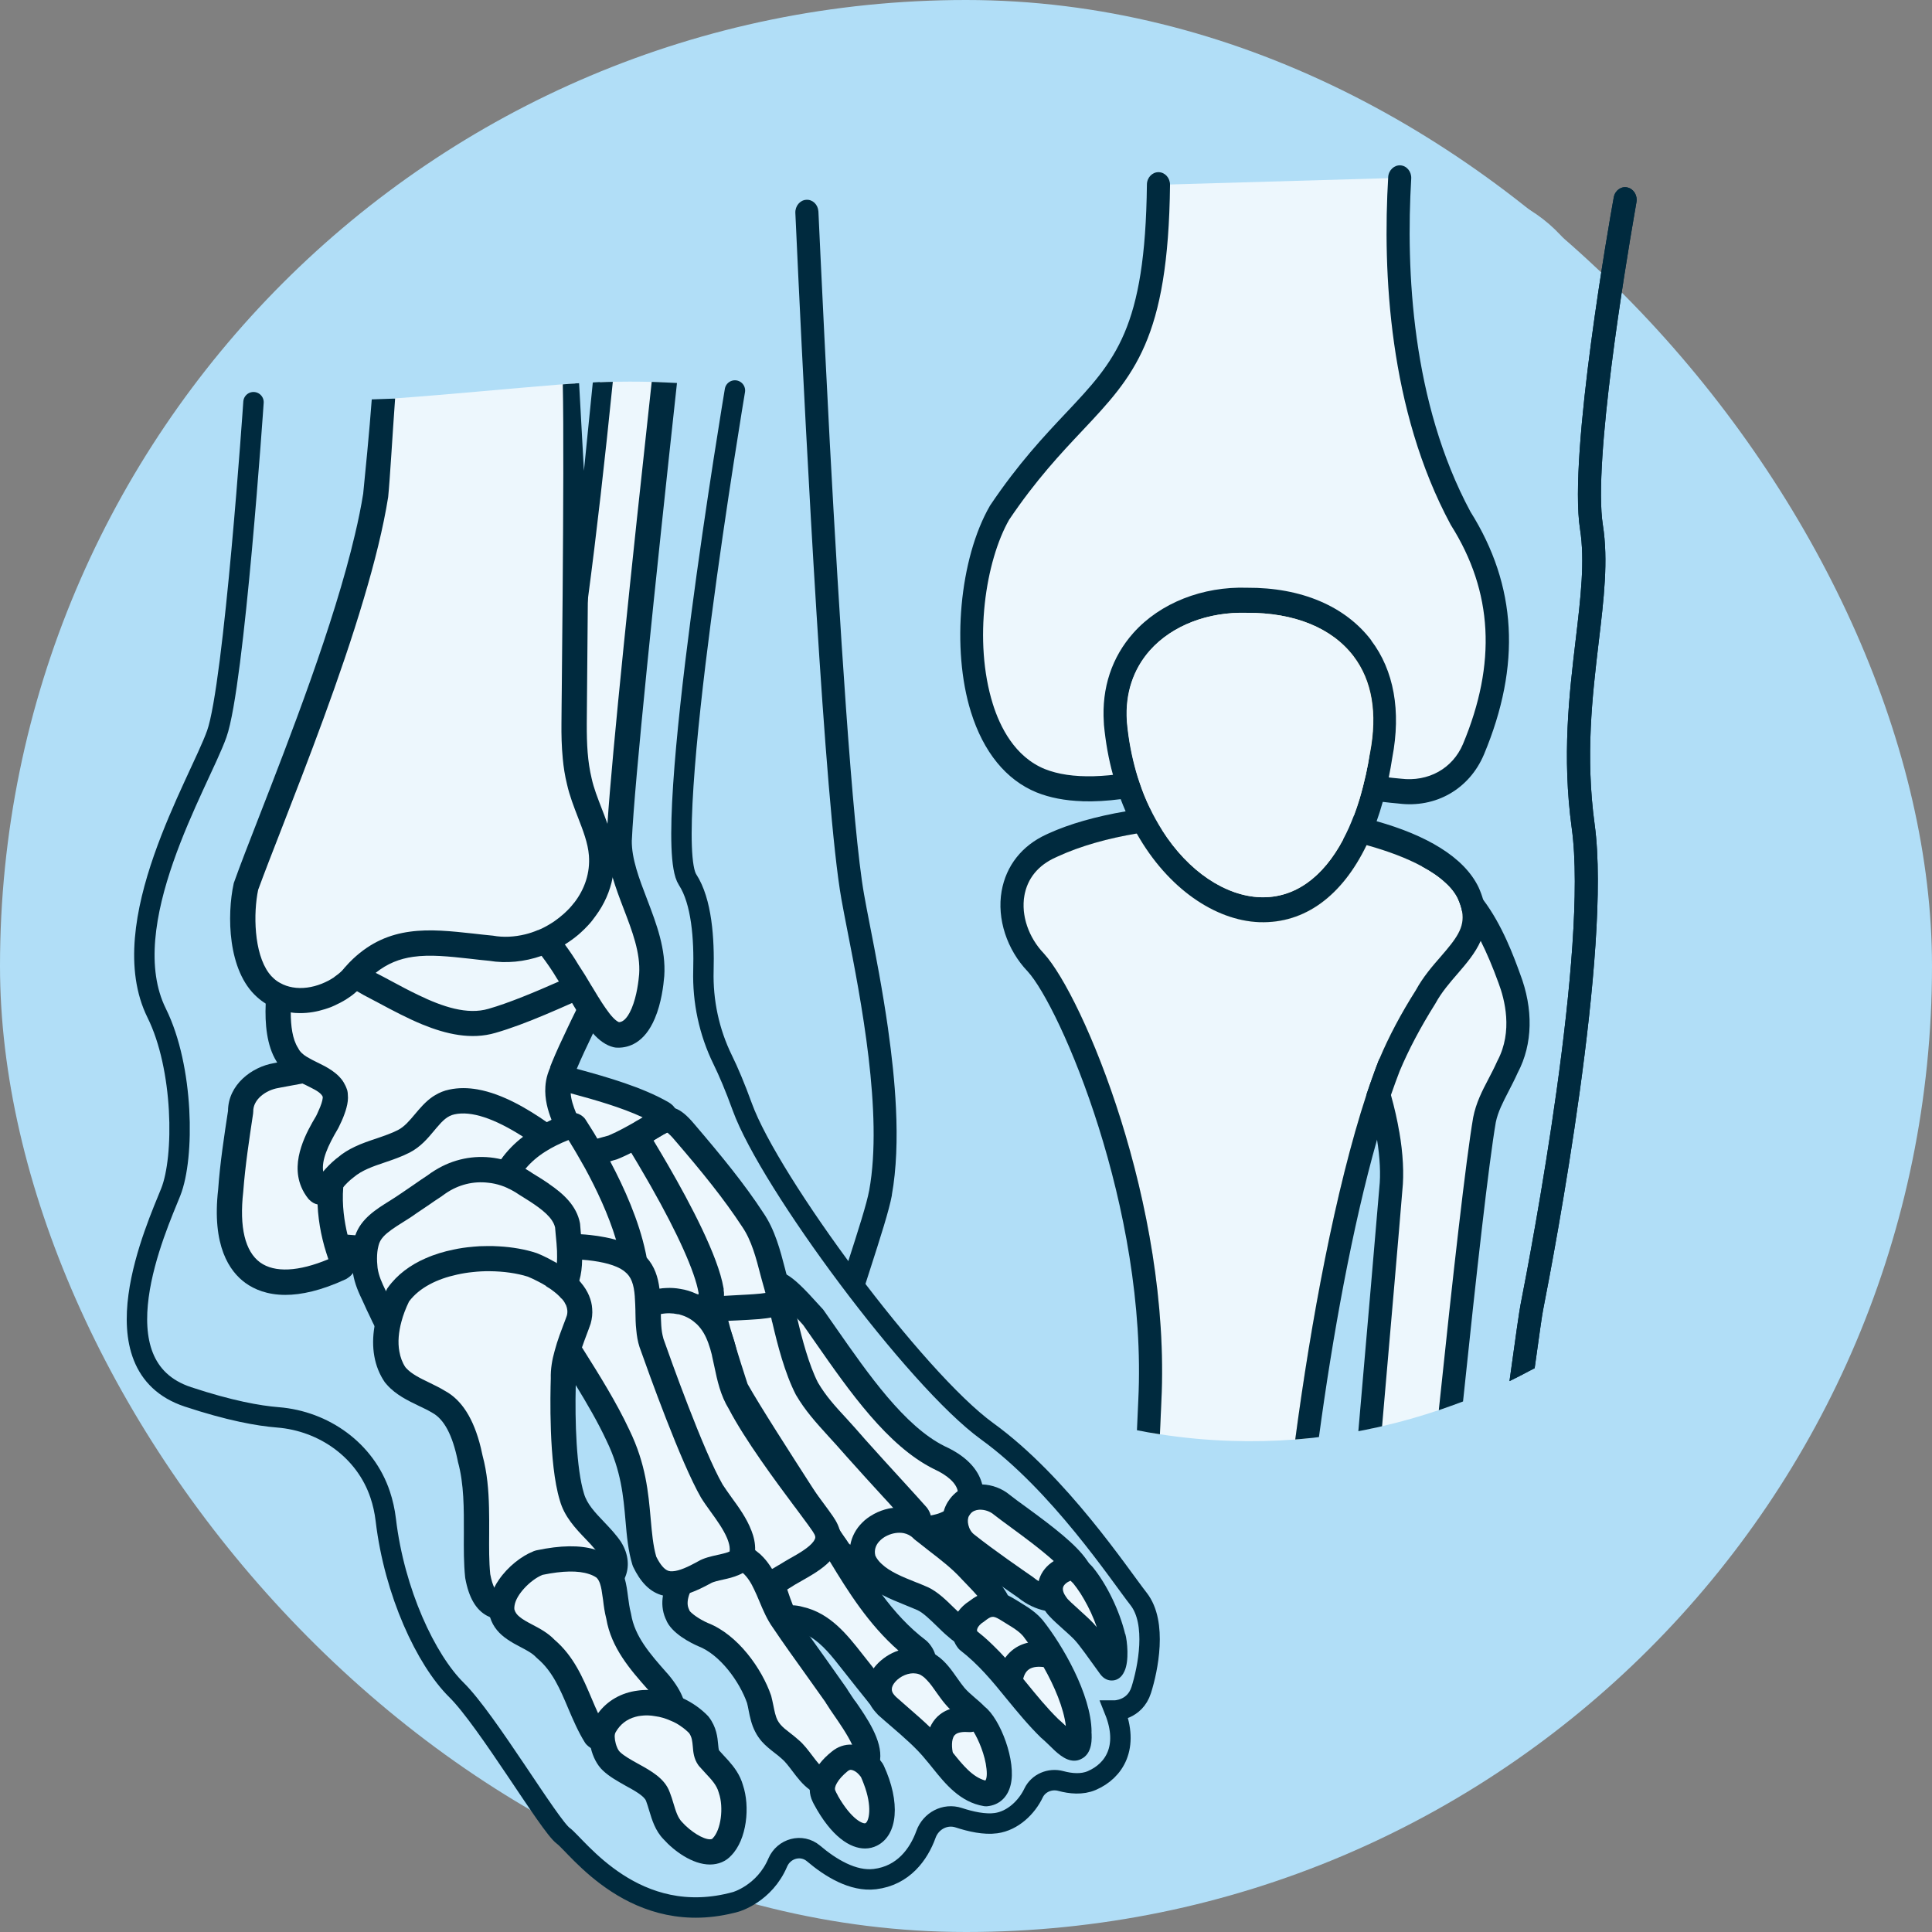 <?xml version="1.0" encoding="UTF-8"?>
<svg xmlns="http://www.w3.org/2000/svg" viewBox="0 0 378.48 378.48">
  <rect x="0" y="0" width="378.48" height="378.48" fill="#808080" stroke="none"/>
  <defs>
    <style>.cls-1{fill:none;stroke:#002a3e;stroke-linecap:round;stroke-miterlimit:10;stroke-width:4px;}.cls-2{fill:#002a3e;}.cls-3{fill:#f8e9c7;}.cls-4{fill:#b1def7;}.cls-5{fill:#edf7fd;}</style>
  </defs>
  <g id="Layer_4">
    <rect class="cls-4" x="0" y="0" width="378.48" height="378.48" rx="189.24" ry="189.24"></rect>
  </g>
  <g id="Layer_1">
    <path class="cls-4" d="M49.66,78.79s-3.77,55.41-7.2,65c-3.42,9.59-20.39,37.28-11.76,54.69,5.29,10.67,5.48,28.22,2.74,35.07-2.74,6.86-15.16,33.97,3.38,40.1,8.13,2.69,13.8,3.71,17.6,4.01,9.09.72,17.18,6.5,20.06,15.15.51,1.53.89,3.18,1.1,4.96,1.68,14.2,7.88,27.41,13.85,33.3,5.98,5.89,18.21,26.6,20.92,28.57,2.71,1.97,14.09,18.41,33.82,12.93,0,0,5.6-1.59,8.19-7.69,1.19-2.79,4.68-3.75,7-1.79,3.35,2.84,7.75,5.54,12.02,5.03,5.59-.67,8.61-4.86,10.02-8.77.95-2.64,3.75-4.13,6.41-3.26,2.35.77,5.07,1.38,7.3,1.07,3.3-.45,6.04-3.12,7.36-5.9.94-1.97,3.22-2.93,5.34-2.36,1.92.52,4.15.74,6.07-.09,4.46-1.92,7.32-6.59,4.47-13.71,0,0,3.94,0,5.22-4.03,1.28-4.04,3.17-13.12-.52-17.83-3.69-4.7-15.54-22.63-29.65-32.84-14.1-10.21-42.62-48.79-47.97-63.51-1-2.76-1.93-5.05-2.77-6.96-3.15-7.11-4.75-14.8-4.82-22.58-.05-5.49-.77-11.4-3.14-15.03-5.4-8.28,9.28-95.82,9.28-95.82"></path>
    <path class="cls-5" d="M151.42,252.13c.53-2.7,6.71,4.71,7.84,5.89,6.93,9.79,15.13,22.77,24.69,27.51,17.18,7.83-5.08,25.24-20.94,3.41-7.91-10.7-12.83-23.19-11.67-36.56l.07-.25Z"></path>
    <path class="cls-2" d="M153.76,258.81s-.02-.07-.02-.1c-.03-.43-.07-.86-.05-1.29-.03.03-.08.05-.13.07-.03.02-.07.02-.1.03-.66.25-1.42.43-2.25.56.02.31.03.63.05.94,0,.02,0,.03.02.05,1.02,4.38,2.44,9.94,4.61,14.16.94,1.6,1.92,2.96,2.96,4.23-3.06-6.18-4.76-12.41-5.09-18.65ZM153.76,258.81s-.02-.07-.02-.1c-.03-.43-.07-.86-.05-1.29-.03.03-.08.05-.13.07-.03.02-.07.02-.1.03-.66.25-1.42.43-2.25.56.02.31.03.63.05.94,0,.02,0,.03.02.05,1.02,4.38,2.44,9.94,4.61,14.16.94,1.6,1.92,2.96,2.96,4.23-3.06-6.18-4.76-12.41-5.09-18.65ZM192.42,290.81c-.55-2.23-2.3-5.2-7.37-7.5-7.85-3.9-14.95-14.11-21.23-23.11-.86-1.24-1.7-2.44-2.53-3.62-.08-.1-.17-.2-.25-.28-.15-.15-.38-.41-.68-.74-2.73-3.04-4.68-5.01-6.31-5.9v-.02c-.97-.53-1.83-.69-2.69-.5-.07,0-.12.02-.18.03-.88.23-1.55.84-1.93,1.67-.1.21-.18.45-.23.68l-.05.18c-.05.15-.07.3-.08.45-.02.18-.03.38-.03.56-.03.23-.05.48-.05.71-.05.59-.07,1.17-.07,1.75-.03.25-.03.5-.03.73,0,.58,0,1.17.03,1.75,0,.25,0,.5.02.76.5,10.79,4.67,21.74,12.26,31.98,2.53,3.47,5.22,6.05,7.91,7.85.74.51,1.49.96,2.23,1.34.59.31,1.19.59,1.78.84.31.13.61.26.93.36.64.25,1.27.45,1.9.61,1.11.3,2.18.46,3.22.55.25.03.5.05.73.05.23.02.46.02.69.02,1.04,0,2.05-.1,2.97-.28.46-.08.91-.18,1.34-.3.2-.07.4-.12.59-.2.35-.1.69-.23,1.01-.36.45-.2.88-.4,1.27-.63.79-.43,1.5-.94,2.11-1.5.97-.88,1.73-1.88,2.23-2.99.36-.78.59-1.6.66-2.46.02-.05.02-.08.02-.13.05-.56.03-1.39-.2-2.35ZM184.9,296.04v.02c-.46.23-.99.45-1.54.59-.33.08-.68.17-1.02.23-.3.05-.59.08-.89.12-.55.05-1.12.07-1.72.02-1.27-.05-2.63-.31-4.03-.83-.53-.18-1.07-.41-1.62-.68-2.99-1.44-6.13-3.98-9.07-8.05-2.44-3.32-4.51-6.66-6.16-10.01-3.06-6.18-4.76-12.41-5.09-18.65,0-.03-.02-.07-.02-.1-.03-.43-.07-.86-.05-1.29-.03-.59-.05-1.19-.03-1.77.3.3.63.63,1.01,1.01.43.46.94,1.01,1.52,1.65.17.17.33.35.5.55.26.3.5.55.66.73.78,1.11,1.59,2.26,2.41,3.45,6.61,9.48,14.11,20.25,23.18,24.75,2.73,1.24,4.43,2.82,4.69,4.36.05.21.07.41.05.63-.08,1.27-1.16,2.48-2.78,3.27ZM153.76,258.81s-.02-.07-.02-.1c-.03-.43-.07-.86-.05-1.29-.03.03-.08.05-.13.07-.03.02-.07.02-.1.03-.66.25-1.42.43-2.25.56.02.31.03.63.05.94,0,.02,0,.03.02.05,1.02,4.38,2.44,9.94,4.61,14.16.94,1.6,1.92,2.96,2.96,4.23-3.06-6.18-4.76-12.41-5.09-18.65ZM153.76,258.81s-.02-.07-.02-.1c-.03-.43-.07-.86-.05-1.29-.03.03-.08.05-.13.07-.03.02-.07.02-.1.03-.66.25-1.42.43-2.25.56.02.31.03.63.05.94,0,.02,0,.03.02.05,1.02,4.38,2.44,9.94,4.61,14.16.94,1.6,1.92,2.96,2.96,4.23-3.06-6.18-4.76-12.41-5.09-18.65Z"></path>
    <path class="cls-5" d="M152.93,255.11c.94,4.17,2.53,11.86,5.09,16.86,2.55,4.33,5.34,6.69,9.6,11.66,4.89,5.48,10.36,11.32,12.01,13.26.25.34.42.67.26,1.05-3.45,2.81-11.38,10.75-15.73,5.88-3.34-5.34-16.52-25.45-20-31.71-1.37-4.27-3.69-11.3-4.56-15.54-.07-1.48,1.39-1.45,2.65-1.51,2.86-.01,6.34.12,9.1.17l1.58-.12Z"></path>
    <path class="cls-2" d="M146.44,271.12l-.38-1.17c-.58-1.8-1.24-3.87-1.88-5.95.23.89.41,1.77.59,2.63.53,2.53,1.04,4.91,2.26,6.87.03.05.07.12.1.17,3.01,5.73,8.97,13.79,12.67,18.77-4.99-7.75-11.07-17.21-13.36-21.31ZM151.22,258.08s-.1.02-.15.03c.07.3.13.59.2.91-.02-.31-.03-.63-.05-.94ZM148.74,257.65c-.03-.58-.03-1.17-.03-1.75-.31.03-.63.07-.96.08-.2.03-.41.05-.61.05-.46.03-.91.07-1.37.08-.61.03-1.22.07-1.82.1-.97.05-1.92.1-2.78.15-.08.02-.15.02-.23.02-.15.03-.3.05-.45.05.08.08.15.15.21.23.59.68,1.09,1.39,1.5,2.13.5.86.89,1.77,1.22,2.68-.28-.94-.55-1.85-.76-2.71-.12-.41-.21-.83-.31-1.21,1.82,0,3.82.03,5.75.08.21,0,.43.02.63.02ZM146.44,271.12l-.38-1.17c-.58-1.8-1.24-3.87-1.88-5.95.23.89.41,1.77.59,2.63.53,2.53,1.04,4.91,2.26,6.87.03.05.07.12.1.17,3.01,5.73,8.97,13.79,12.67,18.77-4.99-7.75-11.07-17.21-13.36-21.31ZM151.22,258.08s-.1.02-.15.03c.07.3.13.59.2.91-.02-.31-.03-.63-.05-.94ZM142.36,257.55c1.82,0,3.82.03,5.75.08.21,0,.43.02.63.02-.03-.58-.03-1.17-.03-1.75-.31.03-.63.07-.96.08-.2.03-.41.05-.61.05-.46.03-.91.07-1.37.08-.61.03-1.22.07-1.82.1-.97.05-1.92.1-2.78.15-.08.02-.15.02-.23.02-.15.03-.3.05-.45.05.08.08.15.15.21.23.59.68,1.09,1.39,1.5,2.13.5.86.89,1.77,1.22,2.68-.28-.94-.55-1.85-.76-2.71-.12-.41-.21-.83-.31-1.21ZM182.34,296.89c-.12-.48-.35-.97-.69-1.45-.03-.05-.08-.1-.12-.15-.88-1.01-2.66-2.96-4.92-5.44-2.16-2.36-4.71-5.15-7.1-7.83-1.32-1.55-2.53-2.86-3.6-4.05-2.4-2.59-4.11-4.48-5.67-7.12-1.78-3.49-3.12-8.57-4.05-12.54-.23-.96-.43-1.83-.59-2.61l-.25-1.14s-.02-.1-.05-.15c-.35-1.26-1.64-2.02-2.91-1.72t-.03.02c-.13.02-.28.07-.4.12-.18-.03-.36-.07-.56-.07h-.08c-.5-.02-1.01-.02-1.54-.03-.3-.02-.61-.02-.93-.02-.2-.02-.41-.02-.63-.02-2.02-.05-4.13-.12-6.1-.1h-.35c-.69.03-1.59.1-2.43.46-.46.18-.91.46-1.29.89-.07.07-.13.15-.18.23-.02.02-.03.02-.03.03-.35.45-.66,1.09-.71,2-.02.15-.02.31-.02.48v.02s0,.03.02.07c0,.08.02.2.03.3.1.51.23,1.04.36,1.62.03.17.08.33.13.51.3,1.21.66,2.53,1.07,3.88.02.02.02.05.02.07.21.76.45,1.52.69,2.3.64,2.1,1.32,4.2,1.9,6.01l.45,1.4c.05.15.12.3.2.45,2.3,4.15,8.67,14.07,13.83,22.05.15.25.31.5.46.74.26.41.53.83.79,1.22.3.46.59.92.86,1.37.63.94,1.21,1.83,1.73,2.66v.02c.51.81.99,1.55,1.39,2.2.03.03.07.08.08.12v.02s.03.02.03.03c.35.55.64,1.01.89,1.4.07.12.15.23.25.33.02.02.05.05.07.07.07.08.15.17.25.25,1.24,1.27,2.63,1.88,4.08,2.03.23.02.48.03.73.03h.12c.64-.02,1.29-.1,1.93-.26.26-.05.51-.13.78-.23h.02c.83-.25,1.64-.59,2.43-1.01,2.36-1.22,4.56-2.96,6.28-4.41.12-.08.23-.16.33-.26.28-.23.56-.46.81-.68.41-.36.79-.68,1.12-.94.08-.07.15-.13.21-.18.15-.13.28-.28.41-.43.12-.16.21-.33.3-.53.15-.35.25-.71.26-1.09.02-.31,0-.63-.1-.94ZM166.58,302.6c-.1-.05-.2-.1-.28-.18-.07-.03-.12-.08-.17-.13-.25-.4-.55-.88-.89-1.4-.02-.03-.03-.05-.05-.08-.21-.35-.45-.71-.69-1.09-.93-1.42-2.03-3.16-3.25-5.06-.46-.73-.94-1.47-1.44-2.23-4.99-7.75-11.07-17.21-13.36-21.31l-.38-1.17c-.58-1.8-1.24-3.87-1.88-5.95,0-.03,0-.07-.02-.1-.26-.83-.5-1.64-.73-2.43-.28-.94-.55-1.85-.76-2.71-.12-.41-.21-.83-.31-1.21,1.82,0,3.82.03,5.75.08.21,0,.43.02.63.02.78.02,1.54.03,2.23.05.03.13.07.26.1.41.07.3.13.59.2.91,0,.02,0,.03.02.05,1.02,4.38,2.44,9.94,4.61,14.16.94,1.6,1.92,2.96,2.96,4.23,1.04,1.29,2.15,2.49,3.39,3.87,1.06,1.16,2.21,2.41,3.55,3.96,2.43,2.73,4.99,5.53,7.17,7.91.71.76,1.39,1.5,1.98,2.18.28.28.53.55.76.81.4.43.74.83,1.06,1.17-.15.13-.31.26-.48.41-.33.28-.68.58-1.06.88h-.03c-.71.61-1.45,1.21-2.25,1.77-1.29.94-2.64,1.77-3.83,2.16-.97.33-1.85.38-2.53.02ZM148.74,257.65c-.03-.58-.03-1.17-.03-1.75-.31.03-.63.07-.96.08-.2.03-.41.05-.61.05-.46.03-.91.07-1.37.08-.61.03-1.22.07-1.82.1-.97.05-1.92.1-2.78.15-.08.02-.15.02-.23.02-.15.03-.3.05-.45.05.08.08.15.15.21.23.59.68,1.09,1.39,1.5,2.13.5.86.89,1.77,1.22,2.68-.28-.94-.55-1.85-.76-2.71-.12-.41-.21-.83-.31-1.21,1.82,0,3.82.03,5.75.08.21,0,.43.02.63.02ZM151.22,258.08s-.1.02-.15.03c.07.3.13.59.2.91-.02-.31-.03-.63-.05-.94ZM146.44,271.12l-.38-1.17c-.58-1.8-1.24-3.87-1.88-5.95.23.89.41,1.77.59,2.63.53,2.53,1.04,4.91,2.26,6.87.03.05.07.12.1.17,3.01,5.73,8.97,13.79,12.67,18.77-4.99-7.75-11.07-17.21-13.36-21.31ZM148.74,257.65c-.03-.58-.03-1.17-.03-1.75-.31.03-.63.07-.96.08-.2.03-.41.05-.61.05-.46.03-.91.07-1.37.08-.61.03-1.22.07-1.82.1-.97.05-1.92.1-2.78.15-.08.02-.15.02-.23.02-.15.03-.3.05-.45.05.08.08.15.15.21.23.59.68,1.09,1.39,1.5,2.13.5.86.89,1.77,1.22,2.68-.28-.94-.55-1.85-.76-2.71-.12-.41-.21-.83-.31-1.21,1.82,0,3.82.03,5.75.08.21,0,.43.02.63.02ZM151.22,258.08s-.1.02-.15.03c.07.3.13.59.2.91-.02-.31-.03-.63-.05-.94ZM146.44,271.12l-.38-1.17c-.58-1.8-1.24-3.87-1.88-5.95.23.89.41,1.77.59,2.63.53,2.53,1.04,4.91,2.26,6.87.03.05.07.12.1.17,3.01,5.73,8.97,13.79,12.67,18.77-4.99-7.75-11.07-17.21-13.36-21.31Z"></path>
    <path class="cls-5" d="M153.68,316.74c.79.41,1.39,0,2.97.45,4.95,1.15,7.96,5.4,10.96,9.18,1.68,2.12,3.47,4.44,4.35,5.46.66.99,1.71,1.06,2.64.3,2.2-1.7,6.5-5.14,6.27-7.11,0-.3-.42-1.24-.95-1.69-6.96-5.2-11.43-12.46-15.89-19.86-1.48-2.3-3.62-4.5-6.49-4.83-2.4-.3-4.83.62-6.88,1.72-2.36,1.27-2.3,1.47-1.18,4.68,1.17,3.16,2.86,9.11,4.1,11.61l.1.1Z"></path>
    <path class="cls-2" d="M159.67,301.38c-.07.18-.17.38-.3.56.64.46,1.21,1.04,1.68,1.64-.4-.64-.88-1.39-1.39-2.2ZM159.67,301.38c-.07.18-.17.38-.3.56.64.46,1.21,1.04,1.68,1.64-.4-.64-.88-1.39-1.39-2.2ZM183.2,324.1c-.15-.51-.41-1.06-.74-1.54-.3-.46-.68-.89-1.06-1.21-3.35-2.53-6.15-5.63-8.61-8.94-1.17-1.57-2.26-3.19-3.3-4.82-.48-.74-.96-1.5-1.4-2.25v-.02c-.53-.84-1.04-1.67-1.54-2.49-.08-.13-.17-.28-.25-.41-.07-.1-.12-.2-.18-.3-.28-.43-.56-.84-.88-1.24-.02-.03-.03-.05-.05-.08-.2-.26-.41-.53-.63-.78-1.42-1.62-3.01-2.76-4.71-3.37h-.02c-.12-.05-.23-.08-.35-.12-.55-.18-1.09-.3-1.65-.36-.48-.07-.97-.08-1.47-.07-.02-.02-.05-.02-.08,0-2.08.05-4.33.73-6.81,2.06-1.04.55-1.77,1.09-2.3,1.65-.74.84-.99,1.72-.91,2.74,0,.13.02.25.05.38.12.86.43,1.82.83,2.94.05.15.12.3.17.46.02.02.02.05.03.08.21.59.43,1.26.68,1.97.17.53.35,1.09.53,1.67.21.66.45,1.34.66,2,.74,2.21,1.47,4.31,2.15,5.67.12.26.28.5.5.68l.1.1c.17.17.36.31.58.43.91.46,1.69.48,2.26.48h.02c.38.02.68.02,1.27.18.93.21,1.78.56,2.58,1.02l.02.02c2.4,1.42,4.3,3.85,6.29,6.39l2.23,2.82c.23.3.46.58.68.86.86,1.07,1.62,2.03,2.11,2.63.13.2.28.38.45.53.63.66,1.42,1.07,2.3,1.21.2.02.4.03.59.03.41,0,.83-.07,1.24-.2.55-.17,1.07-.45,1.54-.83.23-.18.46-.36.68-.55,2.16-1.69,3.72-3.12,4.79-4.39.63-.76,1.09-1.47,1.37-2.13.35-.78.46-1.5.4-2.21-.02-.23-.07-.46-.15-.71ZM173.52,329.83c-.21-.26-.46-.58-.76-.93-.15-.2-.31-.41-.5-.63-.35-.45-.73-.92-1.12-1.44,0-.02-.02-.03-.03-.05l-2.23-2.82c-2.92-3.72-6.24-7.93-11.55-9.15-.84-.25-1.5-.31-2-.33-.35-.86-.73-1.95-1.11-3.09-.26-.79-.55-1.62-.79-2.43-.05-.15-.1-.28-.15-.43-.21-.68-.45-1.35-.64-1.98-.3-.88-.58-1.69-.83-2.35-.17-.48-.35-1.01-.48-1.4.15-.07.3-.17.48-.26,2.18-1.16,3.95-1.62,5.45-1.44.76.08,1.47.41,2.11.84.64.46,1.21,1.04,1.68,1.64.03.03.07.08.08.12v.02s.03.02.03.03c.28.35.53.69.73,1.01.17.26.31.53.48.79.07.1.12.2.18.31,3.58,5.91,7.62,12.37,13.45,17.48.66.59,1.34,1.16,2.05,1.69.08.07.17.13.25.2v.02s-.03.07-.08.12c-.35.59-1.45,1.93-4.71,4.48ZM159.67,301.38c-.07.18-.17.38-.3.56.64.46,1.21,1.04,1.68,1.64-.4-.64-.88-1.39-1.39-2.2ZM159.67,301.38c-.07.18-.17.38-.3.56.64.46,1.21,1.04,1.68,1.64-.4-.64-.88-1.39-1.39-2.2Z"></path>
    <path class="cls-5" d="M131.35,219.44c.64.09,1.94,1.38,2.68,2.29,5.07,5.91,9.65,11.46,13.42,17.23,2.94,4.29,3.66,10.15,5.14,14.53.16.5.42,1.33.1,1.67-3.13,1.16-9.72.88-13.41,1.42-1.99-.05-3.58.87-4.52-.6-1.69-3.95-10.02-23.79-12.78-30.52-.46-1.81,1.57-2.07,3.65-3.55,2.24-1.18,3.62-2.56,5.45-2.52l.27.05Z"></path>
    <path class="cls-2" d="M137.8,254.18c-.2.02-.38.05-.56.07-.15.02-.33.05-.5.07-.07-.17-.15-.36-.23-.56-.05-.1-.1-.2-.15-.31-1.8-4.28-5.77-13.69-8.82-21.05-1.16-2.76-2.18-5.24-2.91-7.02.15-.08.3-.17.45-.23.25-.13.51-.28.81-.46.28-.16.58-.35.89-.56-.3.18-.61.35-.93.53-.73.4-1.45.81-2.18,1.17-.45.23-.88.45-1.29.63-.51.25-1.01.46-1.47.64-.07.03-.13.05-.2.07-.21.07-.43.13-.64.18,2.31,5.63,7.45,17.87,10.44,24.98.4.92.74,1.77,1.06,2.49.08.21.18.43.25.61.28.64.5,1.16.66,1.54.07.12.13.25.2.36.03.05.07.08.1.13.13.02.26.05.4.08h.02c.58-.21,1.22-.41,1.87-.61.21-.07.43-.13.64-.2h.02c.33-.1.66-.21.97-.33.15-.07.3-.13.45-.18.05-.91.36-1.55.71-2,0-.02.02-.02.03-.03h-.08ZM137.8,254.18c-.2.02-.38.05-.56.07-.15.02-.33.05-.5.07-.07-.17-.15-.36-.23-.56-.05-.1-.1-.2-.15-.31-1.8-4.28-5.77-13.69-8.82-21.05-1.16-2.76-2.18-5.24-2.91-7.02.15-.08.3-.17.45-.23.25-.13.51-.28.81-.46.28-.16.58-.35.89-.56-.3.18-.61.35-.93.53-.73.4-1.45.81-2.18,1.17-.45.23-.88.45-1.29.63-.51.25-1.01.46-1.47.64-.07.03-.13.05-.2.07-.21.07-.43.13-.64.18,2.31,5.63,7.45,17.87,10.44,24.98.4.92.74,1.77,1.06,2.49.08.21.18.43.25.61.28.64.5,1.16.66,1.54.07.12.13.25.2.36.03.05.07.08.1.13.13.02.26.05.4.08h.02c.58-.21,1.22-.41,1.87-.61.21-.07.43-.13.64-.2h.02c.33-.1.66-.21.97-.33.15-.07.3-.13.45-.18.05-.91.36-1.55.71-2,0-.02.02-.02.03-.03h-.08ZM155.3,254.42c0-.25-.03-.48-.08-.69v-.02c-.08-.4-.18-.74-.26-1.01-.33-.94-.61-1.97-.89-3.04v-.02c-.1-.36-.18-.73-.28-1.09-.93-3.58-1.98-7.65-4.25-10.95-3.7-5.67-8.13-11.08-13.58-17.46-1.37-1.64-2.61-2.66-3.72-3.02-.15-.05-.3-.08-.45-.12l-.23-.05c-.15-.02-.28-.03-.41-.05-.97,0-1.82.21-2.59.55h-.02c-.86.33-1.64.81-2.4,1.29-.08.05-.17.1-.25.16h-.02s-.12.08-.18.12c-.31.2-.66.4-1.02.59-.12.07-.21.13-.33.2-.05.02-.1.05-.13.08-.5.35-1.01.63-1.5.89-.55.3-1.29.69-1.92,1.27-.74.68-1.35,1.59-1.35,2.84v.07c0,.33.05.69.15,1.09.03.12.07.23.12.35.12.28.25.59.38.94,2.31,5.63,7.45,17.87,10.44,24.98.4.92.74,1.77,1.06,2.49.08.21.18.43.25.61.28.64.5,1.16.66,1.54.07.12.13.25.2.36.03.05.07.08.1.13.03.07.08.13.15.2.84,1.14,1.97,1.52,2.97,1.6.17.02.31.03.46.03h.08c.45,0,.88-.05,1.22-.08.08-.02.17-.02.23-.03.46-.07.89-.15,1.32-.12.07,0,.15,0,.21-.02.07,0,.15,0,.21-.02.17-.02.33-.05.51-.07.61-.07,1.31-.12,2.05-.16.15-.02.3-.02.46-.03.56-.03,1.16-.05,1.77-.08,1.45-.07,2.92-.15,4.31-.26.81-.08,1.59-.18,2.31-.3.05-.02.1-.02.15-.03.83-.13,1.59-.31,2.25-.56.03-.02.07-.02.1-.03.05-.02.1-.03.13-.07.31-.13.59-.33.83-.59.05-.05.1-.12.15-.17.56-.71.68-1.52.63-2.25ZM124.64,225.37c.15-.08.3-.17.45-.23.25-.13.51-.28.81-.46.28-.16.58-.35.89-.56.05-.02.08-.05.12-.07.02-.02.02-.03.03-.03.31-.17.63-.35.93-.51.05-.03.12-.07.17-.1.26-.17.51-.33.76-.48.71-.45,1.24-.78,1.67-.94.1-.05.2-.08.3-.1.31.26.86.79,1.4,1.45,5.37,6.24,9.66,11.53,13.25,17.02,1.8,2.63,2.71,6.1,3.57,9.45.1.35.18.69.28,1.04.18.64.35,1.27.53,1.88.03.18.1.36.15.55-.35.05-.73.1-1.12.15-1.44.15-3.07.21-4.61.3-.81.05-1.59.08-2.33.13-.93.05-1.78.13-2.56.23-.07,0-.13.02-.18.02-.45,0-.86.03-1.24.08h-.08c-.2.02-.38.05-.56.07-.15.02-.33.05-.5.07-.07-.17-.15-.36-.23-.56-.05-.1-.1-.2-.15-.31-1.8-4.28-5.77-13.69-8.82-21.05-1.16-2.76-2.18-5.24-2.91-7.02ZM137.8,254.18c-.2.02-.38.05-.56.07-.15.02-.33.05-.5.07-.07-.17-.15-.36-.23-.56-.05-.1-.1-.2-.15-.31-1.8-4.28-5.77-13.69-8.82-21.05-1.16-2.76-2.18-5.24-2.91-7.02.15-.08.3-.17.45-.23.25-.13.51-.28.81-.46.28-.16.58-.35.89-.56-.3.18-.61.35-.93.53-.73.4-1.45.81-2.18,1.17-.45.23-.88.45-1.29.63-.51.25-1.01.46-1.47.64-.07.03-.13.05-.2.07-.21.07-.43.13-.64.18,2.31,5.63,7.45,17.87,10.44,24.98.4.92.74,1.77,1.06,2.49.08.21.18.43.25.61.28.64.5,1.16.66,1.54.07.12.13.25.2.36.03.05.07.08.1.13.13.02.26.05.4.08h.02c.58-.21,1.22-.41,1.87-.61.21-.07.43-.13.64-.2h.02c.33-.1.66-.21.97-.33.15-.07.3-.13.45-.18.05-.91.36-1.55.71-2,0-.02.02-.02.03-.03h-.08ZM137.8,254.18c-.2.02-.38.05-.56.07-.15.02-.33.05-.5.07-.07-.17-.15-.36-.23-.56-.05-.1-.1-.2-.15-.31-1.8-4.28-5.77-13.69-8.82-21.05-1.16-2.76-2.18-5.24-2.91-7.02.15-.08.3-.17.45-.23.25-.13.51-.28.81-.46.28-.16.58-.35.89-.56-.3.18-.61.35-.93.53-.73.4-1.45.81-2.18,1.17-.45.23-.88.45-1.29.63-.51.25-1.01.46-1.47.64-.07.03-.13.05-.2.07-.21.07-.43.13-.64.18,2.31,5.63,7.45,17.87,10.44,24.98.4.92.74,1.77,1.06,2.49.08.21.18.43.25.61.28.64.5,1.16.66,1.54.07.12.13.25.2.36.03.05.07.08.1.13.13.02.26.05.4.08h.02c.58-.21,1.22-.41,1.87-.61.21-.07.43-.13.64-.2h.02c.33-.1.66-.21.97-.33.15-.07.3-.13.45-.18.05-.91.36-1.55.71-2,0-.02.02-.02.03-.03h-.08Z"></path>
    <path class="cls-5" d="M123.56,222.15c.57.15.92.36,1.23.78.67,1.01,2.09,3.39,3.9,6.5,4,6.92,9.6,17.42,10.6,23.27.83,3.84-4.46,3.86-7.11,5.27-1.72.4-4.76,2.44-5.54,1.11-1.88-3.91-13.12-27.11-15.13-31.59-.12-.94.51-1.1,1.47-1.95,2.57-2.13,7.06-4.06,10.3-3.46l.28.06Z"></path>
    <path class="cls-2" d="M141.78,252.6c0-.1-.03-.21-.05-.31-1.04-6.16-6.49-16.5-10.89-24.1-.74-1.27-1.88-3.22-2.82-4.77-.45-.74-.86-1.39-1.16-1.85-.03-.03-.07-.08-.1-.13-.03-.03-.05-.07-.1-.1,0-.02.02-.02.02-.02h-.02c-.59-.74-1.35-1.22-2.33-1.5-.05-.02-.1-.03-.15-.05-.02,0-.05-.02-.08-.02l-.38-.08c-2.46-.46-5.37.17-7.96,1.32-.76.33-1.49.71-2.16,1.12-.02,0-.02.02-.03.02-.74.45-1.44.92-2.05,1.42-.07.05-.12.1-.18.15-.18.16-.36.3-.51.41-.35.28-.83.66-1.21,1.22-.15.21-.28.46-.38.73-.18.48-.28,1.07-.18,1.77.02.13.05.26.08.4.03.1.07.2.12.3.21.46.51,1.14.89,1.97,1.26,2.66,3.3,6.95,5.48,11.48.41.88.86,1.77,1.27,2.66v.02c.45.93.89,1.83,1.34,2.74.59,1.26,1.21,2.49,1.77,3.68.36.76.73,1.5,1.07,2.21.38.79.74,1.54,1.07,2.23v.02c.18.36.35.71.51,1.04l.76,1.59.97,2.02c.03.07.07.13.1.18.05.07.08.13.15.2.58.89,1.37,1.3,2.21,1.42.17.02.33.03.5.03h.07c.81,0,1.62-.2,2.36-.46.56-.18,1.07-.41,1.5-.59.53-.21,1.12-.48,1.45-.55.21-.05.41-.13.59-.23.53-.28,1.39-.55,2.2-.79.12-.03.23-.07.36-.12.1-.03.2-.07.31-.1.41-.13.86-.28,1.32-.46.4-.15.79-.33,1.19-.55.38-.2.73-.41,1.07-.68.33-.23.64-.5.91-.81.08-.08.17-.18.23-.28.3-.38.55-.79.69-1.27.13-.38.21-.79.23-1.26.03-.38,0-.81-.08-1.26ZM133.03,254.96c-.41.15-.79.28-1.21.46-.18.07-.35.15-.53.23-.61.18-1.26.45-1.87.69-.03.02-.05.02-.08.03-.3.13-.69.3-1.04.45l-.71-1.45-.46-.96c-.1-.2-.2-.4-.28-.59,0-.02,0-.03-.02-.05-.1-.21-.21-.4-.33-.64-.15-.33-.33-.68-.5-1.02-.51-1.07-1.09-2.25-1.67-3.47-.28-.59-.58-1.19-.88-1.8v-.02c-.56-1.17-1.14-2.36-1.72-3.57-2.63-5.45-5.32-11.07-6.91-14.42-.18-.43-.36-.81-.53-1.16.1-.07.18-.15.26-.21.45-.36.96-.73,1.52-1.06.68-.41,1.4-.78,2.16-1.09t.03-.02l.02-.02c.38-.13.74-.26,1.12-.38.31-.1.63-.18.93-.25.59-.13,1.16-.2,1.65-.2.26,0,.5.02.73.07l.15.03c.21.33.48.74.79,1.27.73,1.19,1.72,2.86,2.87,4.86.33.58.66,1.16.99,1.72,5.27,9.28,8.64,16.8,9.33,20.83.03.17.03.25.03.25-.03.05-.08.08-.15.13-.07.05-.15.1-.25.15-.59.33-1.67.64-2.35.86-.03,0-.05.02-.07.02-.35.12-.69.21-1.04.33,0,.02-.03,0-.03,0ZM123.02,224.56v.02l-.02-.02h.02Z"></path>
    <path class="cls-5" d="M98.02,240.05c1.66-1.76,1.55-4.48,5.59-8.09,4.5-4.55,10.68-5.42,16.4-7.16,2.98-1.18,7.47-4,9.31-5.01.8-.44,1.49-1.03.39-1.7-6.94-3.99-17.27-6.14-24.76-8.32-8.07.26-39.12,5.25-46.76,6.05-2.22.31-1.46,1.97-1.63,4.29,0,2.95,0,7.6,0,11.92.02,4.13-.04,7.86.04,9.67,0,1.35.68,1.93,1.96,2.04,4.75.21,15.82,1.34,21.41,1.02,5.19-1.18,13.36-3.09,17.9-4.61l.14-.08Z"></path>
    <path class="cls-2" d="M117.02,223.06c-.33.1-.68.2-1.02.28-.48.13-.96.26-1.45.4-.68.18-1.35.38-2.02.59-.15.03-.3.08-.45.13-.83.25-1.65.53-2.46.86-.55.2-1.09.43-1.62.66-1.73.79-3.39,1.77-4.91,3.07-.23.2-.46.41-.69.63-.15.13-.3.28-.45.43-.28.25-.53.5-.78.73.12.05.21.1.33.18.25.13.5.26.73.41.25.15.48.3.73.46.13.08.28.18.41.26.08-.07.15-.15.23-.21.55-.55,1.11-1.04,1.7-1.49.15-.12.28-.21.43-.31.07-.05.15-.12.21-.17,1.01-.69,2.08-1.27,3.19-1.77.03.1.07.2.12.3.21.46.51,1.14.89,1.97.76-.35,1.54-.64,2.33-.92-.41-.88-.74-1.57-.96-2.05-.02-.08-.02-.17-.02-.23,0-.18.03-.31.1-.45.1-.21.28-.38.53-.58.12-.1.26-.2.41-.33.08-.07.18-.15.28-.23.05-.03.12-.08.17-.13.28-.23.58-.46.91-.69.28-.2.58-.4.89-.58.02-.02.03-.02.05-.03.05-.03.08-.05.13-.08.28-.17.58-.33.89-.48.08-.05.18-.08.28-.13.3-.17.61-.3.93-.43.2-.1.41-.18.63-.26-.23.08-.45.13-.68.2ZM117.02,223.06c-.33.1-.68.2-1.02.28-.48.13-.96.26-1.45.4-.68.18-1.35.38-2.02.59-.15.03-.3.08-.45.13-.83.25-1.65.53-2.46.86-.55.2-1.09.43-1.62.66-1.73.79-3.39,1.77-4.91,3.07-.23.2-.46.41-.69.63-.15.13-.3.28-.45.43-.28.25-.53.5-.78.73.12.05.21.1.33.18.25.13.5.26.73.41.25.15.48.3.73.46.13.08.28.18.41.26.08-.07.15-.15.23-.21.55-.55,1.11-1.04,1.7-1.49.15-.12.28-.21.43-.31.07-.05.15-.12.21-.17,1.01-.69,2.08-1.27,3.19-1.77.03.1.07.2.12.3.21.46.51,1.14.89,1.97.76-.35,1.54-.64,2.33-.92-.41-.88-.74-1.57-.96-2.05-.02-.08-.02-.17-.02-.23,0-.18.03-.31.1-.45.1-.21.28-.38.53-.58.12-.1.26-.2.41-.33.08-.07.18-.15.28-.23.05-.03.12-.08.17-.13.28-.23.58-.46.91-.69.28-.2.58-.4.89-.58.02-.02.03-.02.05-.03.05-.03.08-.05.13-.08.28-.17.58-.33.89-.48.08-.05.18-.08.28-.13.3-.17.61-.3.93-.43.2-.1.41-.18.63-.26-.23.08-.45.13-.68.2ZM132.24,217.11c-.26-.41-.68-.83-1.29-1.19-5.1-2.92-11.78-4.86-17.94-6.53-.69-.2-1.37-.38-2.05-.56l-.35-.1c-.83-.21-1.64-.43-2.43-.64-.88-.23-1.73-.48-2.54-.71-.12-.03-.21-.05-.31-.08-.17-.02-.31-.03-.45-.02-2.58.08-7.24.61-12.77,1.32-2.54.33-5.29.71-8.09,1.09-2.36.35-4.76.68-7.14,1.02-.89.13-1.8.26-2.68.38-.26.05-.51.08-.78.12-.68.1-1.35.2-2,.3-1.42.2-2.78.4-4.06.58-.99.13-1.95.26-2.84.4-1.39.2-2.66.36-3.75.51-1.17.15-2.16.26-2.92.35-3.88.55-3.78,3.85-3.75,5.25.02.41.03.84,0,1.32,0,.05-.02.12-.02.18v11.93c.02,1.49.02,2.92,0,4.23,0,2.41,0,4.33.05,5.44.02,2.56,1.64,4.28,4.33,4.51,1.39.05,3.35.2,5.55.36.1,0,.2.02.3.02.86.07,1.77.13,2.69.2.63.05,1.27.08,1.92.13.21.02.43.03.66.05.61.03,1.22.07,1.82.1.84.05,1.67.1,2.48.12,1.34.07,2.61.1,3.78.1.89,0,1.72-.02,2.46-.07.15-.02.28-.03.41-.07.89-.2,1.85-.41,2.86-.64h.02c1.75-.41,3.62-.86,5.48-1.3,1.26-.31,2.48-.63,3.67-.94.07-.02.12-.03.17-.05.91-.23,1.78-.48,2.61-.71.94-.26,1.82-.53,2.61-.76.25-.1.5-.17.73-.25.17-.07.31-.13.46-.23l.15-.08c.2-.12.38-.26.55-.43.89-.94,1.39-2,1.87-3.01.5-1.06.99-2.13,2.06-3.4.43-.51.96-1.04,1.6-1.64.05-.05.12-.1.17-.17.63-.61,1.31-1.14,2.02-1.62.83-.56,1.7-1.02,2.61-1.44.76-.35,1.54-.64,2.33-.92.71-.25,1.42-.46,2.16-.68.07-.02.13-.05.2-.05.73-.23,1.49-.43,2.25-.63.07-.03.15-.05.21-.07.74-.2,1.49-.41,2.23-.63.18-.05.36-.1.55-.17.21-.05.43-.12.64-.18.07-.02.13-.03.2-.07.46-.18.96-.4,1.47-.64.41-.18.84-.4,1.29-.63.73-.36,1.45-.78,2.18-1.17.31-.18.63-.35.93-.53.05-.02.08-.05.12-.07.33-.18.64-.36.96-.55.05-.03.12-.07.17-.1.25-.15.5-.3.73-.43.68-.4,1.27-.74,1.7-.99.03-.02.05-.02.07-.03.96-.53,1.6-1.16,1.95-1.87.18-.38.28-.79.3-1.24,0-.41-.08-1.06-.53-1.73ZM124.21,219.89c-1.55.88-3.27,1.82-4.64,2.4-.13.07-.26.12-.38.17-.46.13-.93.26-1.39.38-.02.03-.05.03-.08.03h-.02c-.23.08-.45.13-.68.2-.33.1-.68.2-1.02.28-.48.13-.96.26-1.45.4-.68.18-1.35.38-2.02.59-.15.03-.3.08-.45.13-.83.25-1.65.53-2.46.86-.55.2-1.09.43-1.62.66-1.73.79-3.39,1.77-4.91,3.07-.23.2-.46.41-.69.63-.15.13-.3.28-.45.43-.28.25-.53.5-.78.73-.68.68-1.26,1.32-1.72,1.93-1.14,1.49-1.75,2.79-2.25,3.85-.26.53-.48.99-.71,1.35-.07.02-.13.05-.21.07-.81.25-1.73.53-2.71.79-1.69.46-3.55.96-5.37,1.4-3.49.88-6.84,1.64-8.57,2.03-1.27.07-2.82.05-4.53,0-.93-.03-1.9-.07-2.89-.13-.86-.05-1.73-.1-2.63-.15-.51-.03-1.02-.07-1.52-.12-.88-.05-1.73-.12-2.58-.17-.38-.03-.76-.05-1.12-.08-.5-.03-.99-.08-1.47-.12-1.49-.12-2.82-.2-3.83-.25-.03-1.12-.03-2.92-.03-4.99.02-1.17.02-2.46,0-3.78v-12.31c.05-.63.03-1.19.02-1.72v-.26c.88-.1,2-.23,3.29-.41.88-.12,1.83-.25,2.86-.4.86-.12,1.77-.25,2.71-.38.15-.02.28-.05.43-.07,1.02-.15,2.11-.3,3.22-.45.84-.13,1.69-.25,2.56-.38.18-.03.38-.05.58-.08,3.2-.46,6.62-.96,9.98-1.42.21-.03.43-.07.63-.08,2.87-.4,5.68-.78,8.28-1.11,4.72-.61,8.74-1.06,11.07-1.17.71.2,1.45.4,2.2.61.79.21,1.62.43,2.44.66.13.03.25.07.38.1.71.2,1.42.38,2.15.58,4.82,1.3,9.9,2.76,14.06,4.69-.05.05-.12.08-.18.12-.31.2-.66.4-1.02.59-.12.07-.21.13-.33.2-.05.02-.1.05-.13.08ZM117.02,223.06c-.33.1-.68.2-1.02.28-.48.13-.96.26-1.45.4-.68.18-1.35.38-2.02.59-.15.03-.3.08-.45.13-.83.25-1.65.53-2.46.86-.55.2-1.09.43-1.62.66-1.73.79-3.39,1.77-4.91,3.07-.23.2-.46.41-.69.63-.15.13-.3.28-.45.43-.28.25-.53.5-.78.73.12.05.21.1.33.18.25.13.5.26.73.41.25.15.48.3.73.46.13.08.28.18.41.26.08-.07.15-.15.23-.21.55-.55,1.11-1.04,1.7-1.49.15-.12.28-.21.43-.31.07-.05.15-.12.21-.17,1.01-.69,2.08-1.27,3.19-1.77.03.1.07.2.12.3.21.46.51,1.14.89,1.97.76-.35,1.54-.64,2.33-.92-.41-.88-.74-1.57-.96-2.05-.02-.08-.02-.17-.02-.23,0-.18.03-.31.1-.45.1-.21.28-.38.53-.58.12-.1.26-.2.41-.33.08-.07.18-.15.28-.23.05-.03.12-.08.17-.13.28-.23.58-.46.91-.69.28-.2.58-.4.89-.58.02-.02.03-.02.05-.03.05-.03.08-.05.13-.08.28-.17.58-.33.89-.48.08-.05.18-.08.28-.13.3-.17.61-.3.93-.43.2-.1.41-.18.63-.26-.23.08-.45.13-.68.2ZM117.02,223.06c-.33.1-.68.2-1.02.28-.48.13-.96.26-1.45.4-.68.18-1.35.38-2.02.59-.15.03-.3.08-.45.13-.83.25-1.65.53-2.46.86-.55.2-1.09.43-1.62.66-1.73.79-3.39,1.77-4.91,3.07-.23.2-.46.41-.69.63-.15.13-.3.28-.45.43-.28.25-.53.5-.78.73.12.05.21.1.33.18.25.13.5.26.73.41.25.15.48.3.73.46.13.08.28.18.41.26.08-.07.15-.15.23-.21.55-.55,1.11-1.04,1.7-1.49.15-.12.28-.21.43-.31.07-.05.15-.12.21-.17,1.01-.69,2.08-1.27,3.19-1.77.03.1.07.2.12.3.21.46.51,1.14.89,1.97.76-.35,1.54-.64,2.33-.92-.41-.88-.74-1.57-.96-2.05-.02-.08-.02-.17-.02-.23,0-.18.03-.31.1-.45.1-.21.28-.38.53-.58.12-.1.26-.2.41-.33.08-.07.18-.15.28-.23.05-.03.12-.08.17-.13.28-.23.58-.46.91-.69.28-.2.58-.4.89-.58.02-.02.03-.02.05-.03.05-.03.08-.05.13-.08.28-.17.58-.33.89-.48.08-.05.18-.08.28-.13.3-.17.61-.3.93-.43.2-.1.41-.18.63-.26-.23.08-.45.13-.68.2Z"></path>
    <path class="cls-5" d="M63.6,172.94c-.11,8.01,2.1,18.68,2.77,27.11.35,3.45.51,3,4.45,3.52,9.38,1.12,20.11,2.42,29.27,3.49,1.28.17,2.01-.06,2.89-.92,2.77-2.71,14.32-14.4,17.7-17.79.79-.94,1.36-1.11,1.17-1.8-3.29-4.07-25.66-18.51-45.98-16.74-4.22.21-6.44.43-9.7,1.3-.88.36-2,.77-2.48,1.65l-.09.19Z"></path>
    <path class="cls-2" d="M124.22,185.88c-.08-.33-.23-.63-.45-.88-.96-1.19-3.47-3.27-7.09-5.58-.66-.43-1.35-.88-2.1-1.31-.68-.41-1.39-.83-2.13-1.26h-.02c-2.58-1.45-5.48-2.91-8.62-4.23-.76-.31-1.52-.63-2.3-.93-.74-.3-1.52-.58-2.3-.84-6.56-2.31-13.84-3.88-21.08-3.68-.81.03-1.62.07-2.41.15-4.38.21-6.77.46-10.21,1.39-.1.03-.21.07-.3.1l-.18.08c-1.06.43-2.66,1.09-3.6,2.79l-.08.18c-.17.31-.25.68-.25,1.04-.05,3.22.28,6.84.71,10.54.12.96.25,1.9.36,2.86v.02c.15,1.07.28,2.15.43,3.2.02.12.03.23.05.35.13.94.25,1.88.36,2.81.13.86.23,1.7.35,2.53.1.84.2,1.68.28,2.49.1.89.18,1.75.25,2.59.35,3.45,1.11,4.72,3.75,5.32.48.12,1.01.2,1.62.26.36.03.76.08,1.26.15l6.54.78,4.91.59c.58.07,1.16.13,1.73.21,2.82.33,5.63.66,8.39.99,2.63.31,5.2.63,7.65.91.36.05.71.08,1.04.08,1.54,0,2.74-.53,3.92-1.69l.61-.61c1.29-1.27,3.47-3.45,5.88-5.88.78-.79,1.6-1.62,2.43-2.45.59-.59,1.19-1.21,1.78-1.8.43-.45.88-.89,1.31-1.32.17-.17.33-.33.5-.5.02-.02.05-.05.07-.07,1.65-1.67,3.16-3.17,4.25-4.28.35-.35.64-.64.91-.91.05-.05.1-.12.13-.17.18-.21.35-.36.48-.5.51-.5,1.72-1.67,1.17-3.57ZM82.58,202.48l-11.43-1.37c-.48-.05-.93-.1-1.31-.15-.3-.03-.63-.07-.89-.12-.05-.36-.08-.79-.12-.99-.12-1.42-.26-2.92-.45-4.46l-.3-2.33c-.02-.18-.03-.35-.07-.51-.12-.89-.23-1.78-.36-2.66v-.02c-.02-.15-.03-.26-.05-.41-.02-.08-.02-.17-.03-.25-.12-.84-.23-1.7-.35-2.54-.59-4.49-1.12-8.99-1.16-12.82.25-.13.61-.26.84-.36l.05-.02c2.87-.78,4.89-.99,9.12-1.19.91-.08,1.83-.12,2.76-.12,6.43-.1,12.98,1.39,18.93,3.5,1.31.46,2.59.96,3.83,1.49,1.59.64,3.12,1.34,4.56,2.05.84.4,1.67.81,2.46,1.24.84.43,1.64.88,2.4,1.3.81.46,1.57.91,2.28,1.35,2.31,1.44,4.16,2.76,5.35,3.77-.59.61-1.4,1.4-2.33,2.35-.55.55-1.14,1.14-1.75,1.78-.26.26-.53.53-.81.81-.33.33-.68.68-1.01,1.02-.43.41-.84.84-1.27,1.27-.17.17-.35.35-.51.53-1.42,1.42-2.86,2.86-4.18,4.2-2.46,2.48-4.58,4.59-5.55,5.55-.21.21-.31.25-.31.25,0,0-.12.03-.56-.02-5.43-.64-11.42-1.35-17.35-2.08-.15-.02-.3-.03-.45-.05Z"></path>
    <path class="cls-5" d="M54.13,210.69c-3.49.57-7.06,3.29-6.99,7.09-.76,4.98-1.57,10.36-1.95,15.49-1.93,16.87,7.41,21.6,21.51,15.05.77-.49.48-1.02.05-2.26-1.25-3.51-3.72-12.21-.48-20.21,2.21-5.85,7.16-10.54,8.32-16.17.47-3.05.38-2.9-4.02-2.08-4.77.89-11.89,2.24-16.14,3.02l-.29.06Z"></path>
    <path class="cls-2" d="M77.08,206.81c-.15-.46-.4-.89-.79-1.27-1.31-1.27-2.84-.99-5.63-.46l-.53.1c-.76.15-1.59.3-2.46.45-1.55.3-3.22.61-4.89.92-.91.17-1.8.35-2.68.51-1.07.2-2.13.4-3.12.58-.94.18-1.85.35-2.66.5-.13.03-.26.07-.4.08l-.25.05c-4.38.74-8.97,4.25-9,9.35-.74,4.82-1.57,10.26-1.93,15.38-1.27,11.05,2.21,16.07,5.35,18.34,1.72,1.24,4.25,2.33,7.81,2.33,3.11,0,7-.83,11.84-3.07.1-.05.2-.1.28-.17.5-.31.86-.66,1.11-1.02.53-.79.58-1.67.45-2.43-.07-.56-.25-1.06-.36-1.39l-.13-.35c-.03-.08-.07-.17-.1-.26-.05-.17-.12-.35-.18-.55-.23-.71-.48-1.57-.73-2.54-.61-2.53-1.12-5.81-.84-9.27.1-1.34.33-2.71.73-4.06v-.02c.18-.61.38-1.21.63-1.8.26-.69.58-1.37.91-2.05.83-1.62,1.85-3.2,2.84-4.76.81-1.26,1.62-2.54,2.36-3.88.48-.86.93-1.75,1.29-2.68.36-.84.68-1.72.89-2.64.07-.21.12-.43.17-.66.17-1.16.35-2.28.03-3.25ZM70.04,214.21c-.51.91-1.09,1.82-1.7,2.74-.05.1-.12.2-.18.3-.2.33-.41.64-.63.97-1.32,2.11-2.64,4.31-3.55,6.71-1.11,2.73-1.62,5.48-1.77,8.14v.02c-.05.97-.05,1.93,0,2.86.08,1.98.35,3.87.69,5.57.18.91.4,1.73.61,2.53v.02c.26.94.55,1.78.79,2.53.02.03.02.05.03.08-5.83,2.44-10.52,2.68-13.36.64-2.96-2.15-4.11-6.89-3.32-13.86.38-5.09,1.21-10.51,1.93-15.3.02-.13.03-.26.03-.41-.05-2.36,2.46-4.2,4.91-4.61.03,0,.08,0,.12-.02l.23-.05c1.26-.23,2.76-.51,4.38-.81,1.26-.25,2.61-.5,3.95-.74.17-.03.31-.07.48-.1.93-.17,1.85-.35,2.76-.51,1.64-.31,3.2-.61,4.58-.86l.55-.1c.15-.03.3-.05.45-.08-.15.55-.35,1.11-.58,1.65-.38.89-.84,1.78-1.39,2.69Z"></path>
    <path class="cls-5" d="M56.62,186.99c-.69.65-1.08,1.5-1.27,2.48-.56,3.8-2,12.59.98,17.2,1.94,3.81,8.12,3.8,9.34,7.61.34,1.68-.87,4.19-1.55,5.56-2.4,4.06-5.11,9.28-1.72,13.48,1.12,1.12,1.88-1.94,5.28-4.55,3.26-2.81,7.77-3.26,11.46-5.18,3.88-2.01,5.04-6.77,9.41-7.71,5.74-1.26,12.71,2.87,17.4,6.13.7.48,1.25.94,1.91,1.3,1.82,1.03,3.85-.89,3.28-3.04-1.45-3.21-2.7-6.66-1.09-10.15,2.31-6.02,7.68-16.12,8.8-18.51.2-.39.42-.95-.17-.74-5.56,2.42-15.49,7.2-22.25,9.11-7.83,2.33-16.85-3.57-24-7.22-2.58-1.49-5.06-3.04-7.5-4.65-3.55-2.55-5.11-3.51-8.12-1.3l-.19.17Z"></path>
    <path class="cls-2" d="M88.03,213.46c-1.04.21-1.93.59-2.73,1.07,2.87-.4,5.68-.78,8.28-1.11-1.87-.33-3.73-.36-5.55.03ZM82.38,197.87l-.4-2.92c-1.8-.86-3.57-1.8-5.29-2.73-1.07-.58-2.13-1.14-3.02-1.59-.03-.02-.07-.03-.1-.05-.63.5-1.26,1.09-1.88,1.75-.74-.43-1.45-.86-2.18-1.31-.25.26-.5.56-.74.86-.23.23-.48.45-.74.66-.1.1-.21.18-.33.26.13.1.26.18.4.25.61.38,1.22.74,1.83,1.12.45.26.91.53,1.37.79.99.51,2.02,1.06,3.07,1.62,2.59,1.39,5.45,2.91,8.41,4.13l-.4-2.86ZM88.03,213.46c-1.04.21-1.93.59-2.73,1.07,2.87-.4,5.68-.78,8.28-1.11-1.87-.33-3.73-.36-5.55.03ZM81.98,194.94c-1.8-.86-3.57-1.8-5.29-2.73-1.07-.58-2.13-1.14-3.02-1.59-.03-.02-.07-.03-.1-.05-.63.5-1.26,1.09-1.88,1.75-.74-.43-1.45-.86-2.18-1.31-.25.26-.5.56-.74.86-.23.23-.48.45-.74.66-.1.1-.21.18-.33.26.13.1.26.18.4.25.61.38,1.22.74,1.83,1.12.45.26.91.53,1.37.79.99.51,2.02,1.06,3.07,1.62,2.59,1.39,5.45,2.91,8.41,4.13l-.4-2.86-.4-2.92ZM120.87,189.25c-.17-.18-.35-.35-.58-.5-.63-.36-1.52-.53-2.61-.13-.43.18-.88.38-1.35.59-.71.31-1.45.66-2.25,1.01-.15.07-.3.15-.46.21-.58.26-1.19.53-1.82.83-.74.31-1.5.66-2.3,1.01-4.63,2.05-9.85,4.23-13.78,5.35-4.18,1.24-9.02-.4-13.74-2.68-1.8-.86-3.57-1.8-5.29-2.73-1.07-.58-2.13-1.14-3.02-1.59-.03-.02-.07-.03-.1-.05-.74-.45-1.5-.89-2.26-1.35-.71-.43-1.44-.88-2.18-1.35-.63-.38-1.26-.78-1.9-1.21-.28-.18-.56-.36-.86-.56-.63-.46-1.26-.91-1.88-1.32-.88-.56-1.75-1.04-2.66-1.34-1.9-.61-3.98-.46-6.48,1.37-.07.05-.13.1-.2.17l-.2.17s-.02.02-.03.03c-1.04.97-1.72,2.26-2.02,3.93l-.07.4c-.05.33-.1.69-.17,1.09-.13.92-.26,1.98-.4,3.14-.08.93-.17,1.9-.21,2.89-.17,3.9.2,8.21,2.11,11.28.03.07.08.15.13.21.5.88,1.16,1.6,1.87,2.2.97.81,2.06,1.42,3.07,1.93.26.12.51.25.76.36.26.13.53.25.76.38,1.34.66,2.18,1.19,2.48,1.88,0,.08,0,.18-.02.3-.05.45-.25,1.24-.89,2.61-.1.26-.25.55-.4.86-.88,1.47-2.13,3.62-2.91,6.05-.79,2.45-1.09,5.17,0,7.8.33.81.79,1.6,1.42,2.38.07.07.12.13.18.18.46.46.99.78,1.57.89.21.07.43.08.66.08h.18c.64-.05,1.17-.26,1.64-.59.64-.46,1.16-1.11,1.67-1.75.26-.33.55-.69.88-1.07.53-.63,1.19-1.31,2.06-1.97,1.64-1.4,3.82-2.15,6.11-2.92,1.62-.55,3.27-1.11,4.87-1.93,2.15-1.11,3.55-2.79,4.81-4.3.17-.2.31-.38.46-.55,1.22-1.44,2.15-2.35,3.52-2.64,3.25-.71,7.76.76,13.43,4.39.66.43,1.34.88,2.03,1.35.05.03.1.07.13.1.17.12.3.21.45.31.48.35.96.71,1.54,1.01.08.05.17.1.25.12.36.2.73.33,1.11.4.41.08.83.12,1.24.07.88-.05,1.75-.36,2.49-.96.17-.13.33-.26.48-.43.12-.1.21-.21.31-.33.53-.63.89-1.37,1.06-2.16.02-.03.02-.05.02-.07.17-.79.15-1.64-.07-2.46-.03-.13-.08-.25-.13-.38-.18-.41-.36-.79-.51-1.17-.59-1.44-.99-2.69-1.07-3.88-.08-.86,0-1.67.26-2.49v-.02c.08-.23.18-.45.28-.68.2-.51.41-1.06.64-1.62.89-2.11,2.05-4.58,3.19-6.95.4-.83.81-1.64,1.19-2.41.45-.88.86-1.72,1.26-2.49.31-.61.59-1.17.86-1.69.73-1.44,1.29-2.56,1.55-3.12.35-.66.48-1.22.48-1.72,0-.79-.31-1.37-.66-1.77ZM107.79,209.1c-.2.45-.36.89-.5,1.32-.26.83-.4,1.65-.45,2.44-.17,2.46.51,4.74,1.21,6.53.23.58.46,1.09.66,1.55-.23-.15-.45-.31-.68-.48-.21-.17-.45-.33-.68-.48-.07-.05-.13-.1-.21-.15h-.02c-3.67-2.54-8.59-5.53-13.55-6.41-1.87-.33-3.73-.36-5.55.03-1.04.21-1.93.59-2.73,1.07-.2.12-.4.23-.58.36-1.4.97-2.46,2.25-3.45,3.42-1.04,1.24-2.02,2.41-3.29,3.07-1.24.64-2.66,1.12-4.16,1.64-1.44.48-2.92.97-4.33,1.65-1.17.56-2.3,1.22-3.32,2.11-.13.1-.23.18-.35.26,0,.02-.02.02-.02.02-1.02.84-1.83,1.7-2.48,2.46-.33-2.26.89-5.01,2.92-8.44.02-.05.05-.1.08-.15.43-.86.86-1.78,1.19-2.73.15-.4.28-.81.38-1.21.23-.86.35-1.7.26-2.53,0-.25-.03-.48-.08-.71-.02-.08-.03-.17-.07-.25-.17-.53-.4-1.01-.66-1.44-.26-.45-.58-.83-.93-1.19-.83-.84-1.82-1.47-2.79-2-.5-.26-.99-.5-1.45-.73-.74-.36-1.47-.73-2.1-1.12-.69-.43-1.26-.93-1.55-1.5-.05-.08-.08-.15-.13-.23-1.09-1.69-1.42-4.31-1.42-6.97,0-.83.03-1.65.1-2.46.05-.88.13-1.72.23-2.49.15-1.24.3-2.33.43-3.16l.03-.31c.15-.73.41-1.01.51-1.11l.08-.07c1.29-.96,1.6-1.09,4.25.78.28.18.59.41.94.66.61.4,1.21.79,1.8,1.16.03.03.07.05.08.07.76.48,1.5.96,2.25,1.4.13.1.26.18.4.25.61.38,1.22.74,1.83,1.12.45.26.91.53,1.37.79.99.51,2.02,1.06,3.07,1.62,2.59,1.39,5.45,2.91,8.41,4.13,4.67,1.92,9.61,3.04,14.32,1.65,2.91-.83,6.29-2.11,9.7-3.55,1.78-.74,3.58-1.54,5.32-2.31.28-.12.56-.23.83-.36.36-.15.73-.31,1.09-.48-.35.69-.73,1.44-1.11,2.2-.56,1.14-1.16,2.35-1.72,3.55-1.12,2.33-2.21,4.69-3.02,6.67-.13.35-.28.68-.4,1.01ZM82.38,197.87l-.4-2.92c-1.8-.86-3.57-1.8-5.29-2.73-1.07-.58-2.13-1.14-3.02-1.59-.03-.02-.07-.03-.1-.05-.63.5-1.26,1.09-1.88,1.75-.74-.43-1.45-.86-2.18-1.31-.25.26-.5.56-.74.86-.23.23-.48.45-.74.66-.1.1-.21.18-.33.26.13.1.26.18.4.25.61.38,1.22.74,1.83,1.12.45.26.91.53,1.37.79.99.51,2.02,1.06,3.07,1.62,2.59,1.39,5.45,2.91,8.41,4.13l-.4-2.86ZM88.03,213.46c-1.04.21-1.93.59-2.73,1.07,2.87-.4,5.68-.78,8.28-1.11-1.87-.33-3.73-.36-5.55.03ZM82.38,197.87l-.4-2.92c-1.8-.86-3.57-1.8-5.29-2.73-1.07-.58-2.13-1.14-3.02-1.59-.03-.02-.07-.03-.1-.05-.63.5-1.26,1.09-1.88,1.75-.74-.43-1.45-.86-2.18-1.31-.25.26-.5.56-.74.86-.23.23-.48.45-.74.66-.1.1-.21.18-.33.26.13.1.26.18.4.25.61.38,1.22.74,1.83,1.12.45.26.91.53,1.37.79.99.51,2.02,1.06,3.07,1.62,2.59,1.39,5.45,2.91,8.41,4.13l-.4-2.86ZM88.03,213.46c-1.04.21-1.93.59-2.73,1.07,2.87-.4,5.68-.78,8.28-1.11-1.87-.33-3.73-.36-5.55.03Z"></path>
    <path class="cls-5" d="M127.72,255.32c3.59-1.2,7.82-.37,10.53,2.34,4.69,4.63,3.34,11.79,6.69,17.15,3.95,7.52,12.46,18.42,15.47,22.61,1.01,1.4,2.24,2.85,1.64,4.7-.96,3.05-5.52,4.83-8.83,6.98-2.2,1.44-4,.83-5.61-1.18-1.96-2.06-4.39-4.63-6.42-6.78-2.28-2.67-4.65-4.2-5.88-7.09-1.37-3.91-7.23-21.01-10.34-30.05-1.91-5.51-3.07-6.56,2.37-8.54l.39-.13Z"></path>
    <path class="cls-2" d="M142,273.31c-.08-.15-.15-.3-.2-.45l-.45-1.4c-.58-1.82-1.26-3.92-1.9-6.01.17.71.31,1.44.48,2.2.59,2.81,1.21,5.72,2.86,8.39,3.19,6.08,9.02,13.96,13.03,19.33-5.15-7.98-11.53-17.91-13.83-22.05ZM137.67,259.21c-.05-.18-.1-.35-.13-.51-.13-.58-.26-1.11-.36-1.62-.02-.1-.03-.21-.03-.3-.35.03-.68.07-.99.03-.15,0-.3-.03-.43-.08h-.02c-.21.07-.43.13-.64.2-.64.2-1.29.4-1.87.61,1.12.3,2.16.84,3.02,1.62.05.03.1.08.15.13.05.03.1.08.15.13,1.06,1.04,1.73,2.28,2.23,3.67-.41-1.35-.78-2.68-1.07-3.88ZM132.68,257.32c-.07-.12-.13-.25-.2-.36-.17-.38-.38-.89-.66-1.54-.07-.18-.17-.4-.25-.61-.48-.03-.94-.03-1.42.02-.25.02-.51.05-.76.08.02.48.03.96.03,1.44.02.2.02.38.02.58,0,.17,0,.33.02.5,1.11-.23,2.25-.21,3.32.03-.03-.05-.07-.08-.1-.13ZM142,273.31c-.08-.15-.15-.3-.2-.45l-.45-1.4c-.58-1.82-1.26-3.92-1.9-6.01.17.71.31,1.44.48,2.2.59,2.81,1.21,5.72,2.86,8.39,3.19,6.08,9.02,13.96,13.03,19.33-5.15-7.98-11.53-17.91-13.83-22.05ZM137.54,258.69c-.13-.58-.26-1.11-.36-1.62-.02-.1-.03-.21-.03-.3-.35.03-.68.07-.99.03-.15,0-.3-.03-.43-.08h-.02c-.21.07-.43.13-.64.2-.64.2-1.29.4-1.87.61,1.12.3,2.16.84,3.02,1.62.05.03.1.08.15.13.05.03.1.08.15.13,1.06,1.04,1.73,2.28,2.23,3.67-.41-1.35-.78-2.68-1.07-3.88-.05-.18-.1-.35-.13-.51ZM132.48,256.96c-.17-.38-.38-.89-.66-1.54-.07-.18-.17-.4-.25-.61-.48-.03-.94-.03-1.42.02-.25.02-.51.05-.76.08.02.48.03.96.03,1.44.02.2.02.38.02.58,0,.17,0,.33.02.5,1.11-.23,2.25-.21,3.32.03-.03-.05-.07-.08-.1-.13-.07-.12-.13-.25-.2-.36ZM164.56,300.03c-.02-.1-.05-.21-.07-.31-.38-1.4-1.21-2.54-1.85-3.42l-.23-.33c-.59-.83-1.42-1.92-2.36-3.2-.08-.1-.17-.21-.25-.33-3.7-4.97-9.66-13.03-12.67-18.77-.03-.05-.07-.12-.1-.17-1.22-1.97-1.73-4.34-2.26-6.87-.18-.86-.36-1.73-.59-2.63,0-.03,0-.07-.02-.1-.2-.81-.45-1.64-.73-2.43-.33-.91-.73-1.82-1.22-2.68-.41-.74-.91-1.45-1.5-2.13-.07-.08-.13-.15-.21-.23-.15-.18-.31-.36-.5-.53-.05-.05-.12-.12-.18-.17-.28-.28-.59-.55-.91-.79-.33-.26-.69-.51-1.06-.73-.02-.02-.03-.03-.05-.03-.33-.21-.68-.41-1.04-.58-.13-.07-.26-.13-.4-.16-.97-.46-2.02-.78-3.07-.94-.91-.17-1.85-.23-2.78-.18-.45.02-.88.05-1.32.13-.76.1-1.52.28-2.26.53l-.18.07-.25.08h-.02c-.64.23-1.24.46-1.77.71h-.02c-.12.05-.23.1-.33.16-.05.02-.1.03-.15.07-.83.41-1.52.86-2.05,1.44l-.02.02c-.35.35-.63.76-.84,1.22-.91,1.95-.23,3.82.71,6.39.18.51.38,1.06.59,1.65l4.25,12.36c2.61,7.6,5.24,15.26,6.16,17.86,1.01,2.4,2.61,3.98,4.16,5.53.41.41.83.83,1.26,1.27.3.31.61.66.93,1.02l.96,1.01.64.68,1.83,1.93.12.13s.02,0,.02,0l1.83,1.93.97,1.02c.63.76,1.29,1.37,2,1.82.48.31.96.56,1.47.71.55.18,1.11.28,1.69.28h.02c.33,0,.64-.03.97-.08.5-.08.99-.23,1.49-.45.28-.13.56-.26.84-.43.12-.07.23-.15.35-.21.76-.51,1.6-.99,2.46-1.47,2-1.14,4.05-2.31,5.53-3.85l.07-.07c.59-.63,1.09-1.32,1.45-2.1.02-.03.03-.07.03-.1.12-.23.2-.46.28-.71.33-1.04.35-2,.17-2.86ZM152.64,306.55c-.26.15-.53.3-.78.46-.23.15-.43.28-.63.35-.3.1-.63.05-1.04-.3l-.02-.02c-.18-.17-.4-.38-.63-.68-.05-.07-.1-.12-.15-.17l-1.55-1.64-1.52-1.62-.68-.69-.43-.46-2.16-2.28c-.81-.96-1.64-1.77-2.36-2.49-1.39-1.37-2.48-2.46-3.06-3.8-.86-2.46-3.49-10.09-6.08-17.68l-4.26-12.37c-.15-.43-.28-.83-.43-1.21-.05-.18-.12-.36-.18-.53-.36-.99-.78-2.1-.83-2.59.1-.07.25-.18.51-.31.17-.08.36-.18.63-.3.3-.12.66-.26,1.11-.43l.38-.13h.02c.31-.1.63-.2.96-.25,1.11-.23,2.25-.21,3.32.03.13.02.26.05.4.08h.02c1.12.3,2.16.84,3.02,1.62.05.03.1.08.15.13.05.03.1.08.15.13,1.06,1.04,1.73,2.28,2.23,3.67.02.02.02.05.02.07.26.73.5,1.5.69,2.3.17.71.31,1.44.48,2.2.59,2.81,1.21,5.72,2.86,8.39,3.19,6.08,9.02,13.96,13.03,19.33.08.12.17.23.25.35l.3.4c.79,1.06,1.45,1.95,1.98,2.68.02.03.03.05.05.08l.25.35c.88,1.21,1.17,1.72,1.02,2.15v.02c-.07.18-.17.38-.3.56-.83,1.19-2.92,2.4-4.81,3.45-.64.38-1.31.76-1.93,1.16ZM132.68,257.32c-.07-.12-.13-.25-.2-.36-.17-.38-.38-.89-.66-1.54-.07-.18-.17-.4-.25-.61-.48-.03-.94-.03-1.42.02-.25.02-.51.05-.76.08.02.48.03.96.03,1.44.02.2.02.38.02.58,0,.17,0,.33.02.5,1.11-.23,2.25-.21,3.32.03-.03-.05-.07-.08-.1-.13ZM137.67,259.21c-.05-.18-.1-.35-.13-.51-.13-.58-.26-1.11-.36-1.62-.02-.1-.03-.21-.03-.3-.35.03-.68.07-.99.03-.15,0-.3-.03-.43-.08h-.02c-.21.07-.43.13-.64.2-.64.2-1.29.4-1.87.61,1.12.3,2.16.84,3.02,1.62.05.03.1.08.15.13.05.03.1.08.15.13,1.06,1.04,1.73,2.28,2.23,3.67-.41-1.35-.78-2.68-1.07-3.88ZM142,273.31c-.08-.15-.15-.3-.2-.45l-.45-1.4c-.58-1.82-1.26-3.92-1.9-6.01.17.71.31,1.44.48,2.2.59,2.81,1.21,5.72,2.86,8.39,3.19,6.08,9.02,13.96,13.03,19.33-5.15-7.98-11.53-17.91-13.83-22.05ZM137.67,259.21c-.05-.18-.1-.35-.13-.51-.13-.58-.26-1.11-.36-1.62-.02-.1-.03-.21-.03-.3-.35.03-.68.07-.99.03-.15,0-.3-.03-.43-.08h-.02c-.21.07-.43.13-.64.2-.64.2-1.29.4-1.87.61,1.12.3,2.16.84,3.02,1.62.05.03.1.08.15.13.05.03.1.08.15.13,1.06,1.04,1.73,2.28,2.23,3.67-.41-1.35-.78-2.68-1.07-3.88ZM142,273.31c-.08-.15-.15-.3-.2-.45l-.45-1.4c-.58-1.82-1.26-3.92-1.9-6.01.17.71.31,1.44.48,2.2.59,2.81,1.21,5.72,2.86,8.39,3.19,6.08,9.02,13.96,13.03,19.33-5.15-7.98-11.53-17.91-13.83-22.05Z"></path>
    <path class="cls-5" d="M121.3,164.48c-.13,8.72,7,17.48,6.36,26.53-.31,4.03-1.8,12.09-6.86,11.7-1.21-.28-2.31-1.27-3.42-2.68-.55-.68-1.07-1.45-1.6-2.3-.13-.18-.25-.38-.36-.56-.45-.69-.88-1.42-1.34-2.16-.31-.53-.64-1.09-.97-1.64-.12-.18-.21-.36-.35-.55-.3-.53-.63-1.06-.96-1.57-.2-.33-.41-.64-.63-.97-.81-1.35-1.73-2.71-2.71-4.05-.5-.68-1.01-1.34-1.52-2-.51-.68-1.04-1.35-1.57-2.03-1.32-1.7-2.63-3.39-3.77-5.05-.58-.84-1.12-1.69-1.6-2.53v-.12c.12-.18.25-.36.36-.56.4-.64.79-1.39,1.16-2.25,3.04-6.67,5.9-19.77,8.52-36.39.91-5.73,1.78-11.88,2.63-18.34.91-6.82,1.78-13.99,2.61-21.34.78-6.79,1.52-13.74,2.23-20.75.84-.05,1.69-.07,2.53-.08,1.11-.02,2.21-.03,3.32-.03,1.44,0,2.87.02,4.3.05.83.03,1.65.05,2.46.1-4.33,39.73-8.36,78.53-8.82,89.57Z"></path>
    <path class="cls-2" d="M117.52,74.88c-.78.02-1.55.05-2.31.1.1,4.56.12,11.98.08,20.65-.83,7.35-1.7,14.52-2.61,21.34-.84,6.46-1.72,12.6-2.63,18.34-.02.92-.02,1.85-.03,2.76l-.03,3.65c-.02,2.11.02,4.46.26,6.91.78-4,1.52-8.34,2.26-12.98.91-5.65,1.78-11.76,2.64-18.24,1.72-12.95,3.35-27.36,4.89-42.6-.84.02-1.69.03-2.53.08ZM113.3,189.01c-.79-1.34-1.7-2.68-2.66-3.98-.48-.66-.97-1.32-1.49-1.98-.5-.66-1.02-1.32-1.52-1.98-.73.45-1.49.83-2.26,1.14.53.68,1.06,1.35,1.57,2.03.51.66,1.02,1.32,1.52,2,.97,1.34,1.9,2.69,2.71,4.05.21.33.43.64.63.97.63-.3,1.24-.56,1.82-.83.17-.07.31-.15.46-.21-.26-.41-.51-.81-.78-1.21ZM123.78,164.58c.48-11.02,4.51-49.79,8.84-89.55-.83-.05-1.65-.08-2.49-.12-.81-.05-1.64-.07-2.46-.1-4.01,36.67-7.75,72.52-8.67,86.58-.07,1.17-.13,2.18-.17,3.04-.03,2.53.46,5.02,1.19,7.47.61,2.05,1.37,4.08,2.13,6.06,1.72,4.48,3.34,8.71,3.06,12.87-.1,1.21-.43,4.26-1.47,6.72-1.01,2.38-1.98,2.68-2.49,2.69-.74-.3-1.65-1.35-2.59-2.71-.48-.68-.96-1.42-1.42-2.18-.07-.07-.1-.13-.13-.2-.41-.66-.79-1.31-1.17-1.93,0-.02-.02-.02-.03-.03-.15-.28-.33-.56-.5-.84-.28-.45-.55-.91-.81-1.35-.18-.26-.33-.53-.5-.78-.26-.41-.51-.81-.78-1.21-.79-1.34-1.7-2.68-2.66-3.98-.48-.66-.97-1.32-1.49-1.98-.5-.66-1.02-1.32-1.52-1.98-.03-.03-.07-.08-.1-.12-.46-.59-.91-1.17-1.37-1.75-1.06-1.4-2.08-2.78-2.96-4.1-.12-.18-.21-.35-.33-.53.31-.58.64-1.22.94-1.95,2.25-5.04,4.38-13.31,6.43-24,.78-4,1.52-8.34,2.26-12.98.91-5.65,1.78-11.76,2.64-18.24,1.72-12.95,3.35-27.36,4.89-42.6-.84.02-1.69.03-2.53.08-.78.02-1.55.05-2.31.1.1,4.56.12,11.98.08,20.65-.83,7.35-1.7,14.52-2.61,21.34.07-7.47.12-14.93.13-21.62-.86,7.6-1.72,14.69-2.59,21.24-3.7,28.07-7.42,46.6-10.99,54.27-.41.89-.83,1.64-1.26,2.23v.02c-.35.48-.5,1.07-.43,1.65v.12c.03.28.1.55.23.79.02.07.05.13.08.2,1.39,2.4,3.2,4.82,5.02,7.17.25.33.5.64.74.96.3.38.59.76.89,1.16.53.69,1.07,1.39,1.59,2.08,1.09,1.45,2.11,2.92,2.99,4.41.13.2.26.41.41.63.45.69.89,1.42,1.32,2.13.05.08.1.16.15.23.23.4.46.78.69,1.16.15.25.3.48.45.73.05.1.12.2.17.3.21.36.43.71.64,1.06.23.38.46.74.71,1.11.28.46.58.91.88,1.32.55.79,1.11,1.5,1.69,2.15,1.21,1.35,2.49,2.3,4.01,2.68.13.03.26.05.4.07.17.02.35.02.53.02,1.98,0,5.1-.86,7.15-5.72,1.29-3.02,1.7-6.49,1.85-8.29.36-5.27-1.52-10.23-3.35-15.02-1.57-4.1-3.06-7.96-3.01-11.6Z"></path>
    <path class="cls-5" d="M114.59,178.11c-.5.68-1.02,1.31-1.6,1.9-.63.63-1.27,1.21-1.97,1.73-.59.48-1.22.91-1.87,1.31-.71.45-1.45.83-2.21,1.19-.78.35-1.6.66-2.43.91-2.71.84-5.57,1.09-8.36.59-5.78-.55-10.87-1.44-15.56-.78-3.27.45-6.34,1.65-9.28,4.26-.59.55-1.21,1.14-1.8,1.8-.25.26-.5.56-.74.86-.23.23-.48.45-.74.66-.1.1-.21.18-.33.26-.61.5-1.27.94-1.97,1.32-.74.43-1.54.79-2.35,1.07-2.03.73-4.23.99-6.29.68-.84-.13-1.67-.36-2.44-.69-.84-.36-1.64-.84-2.36-1.45-.1-.07-.2-.15-.28-.23-5.01-4.44-4.94-14.69-3.8-19.89,4.31-12.03,16.06-39.66,22.25-62.43,1.35-5.01,2.46-9.78,3.14-14.11.33-3.25.74-8.34,1.22-14.87,2.6-4.16,1.71-4.1,2.6-4.16,10.75-.77,21.5-1.85,32.83-2.76.83-.07,1.64-.13,2.48-.17.1,4.54.12,11.78.08,20.22-.02,6.69-.07,14.16-.13,21.62-.05,6.36-.1,12.74-.17,18.67-.02,2.08-.03,4.11-.05,6.08-.02,3.87.12,7.57,1.02,11.38,1.11,4.94,3.96,9.38,4.36,14.31.3,4-.99,7.7-3.25,10.7Z"></path>
    <path class="cls-2" d="M112.73,75.13c-.84.03-1.65.1-2.48.17.18,8.09.1,24.68-.03,41.3-.05,6.39-.12,12.79-.17,18.72.91-5.73,1.78-11.88,2.63-18.34.07-7.47.12-14.93.13-21.62.73-6.43,1.45-13.22,2.18-20.37-.76.03-1.52.08-2.26.15ZM106.94,184.24c-.51-.68-1.04-1.35-1.57-2.03-.83.35-1.65.63-2.49.83-2.1.51-4.26.63-6.29.26-.07,0-.13-.02-.2-.02-1.27-.12-2.51-.26-3.72-.4-4.26-.46-8.41-.92-12.41-.36-3.87.53-7.6,2.02-11.13,5.35-.51.48-1.02,1.01-1.52,1.59-.1.08-.17.17-.21.25-.17.17-.31.33-.45.5-.46.45-.96.84-1.5,1.21.76.48,1.5.96,2.25,1.4.12-.08.23-.17.33-.26.26-.21.51-.43.74-.66.25-.3.5-.59.74-.86.73.45,1.44.88,2.18,1.31.63-.66,1.26-1.26,1.88-1.75,2.33-1.87,4.74-2.79,7.37-3.16,3.32-.48,6.97-.08,11.18.38,1.21.15,2.43.28,3.7.4,3.35.56,6.92.2,10.28-.97-.51-.69-1.06-1.39-1.59-2.08.83-.25,1.65-.56,2.43-.91ZM72.83,78.21c-.43,5.95-1.37,15.45-1.68,18.49-.4,2.51-.94,5.17-1.6,7.95-4.13,17.68-12.82,39.99-18.85,55.47-1.97,5.05-3.67,9.42-4.82,12.65-.05.1-.07.2-.1.31-1.34,6.13-1.22,17.11,4.58,22.25.55.5,1.12.92,1.72,1.29.78.48,1.6.86,2.44,1.16.81.28,1.64.46,2.48.56.61.1,1.22.13,1.83.13,1.64,0,3.27-.28,4.84-.78.81-.25,1.62-.56,2.38-.96.83-.38,1.62-.84,2.35-1.35.55-.36,1.06-.78,1.54-1.21.2-.17.4-.35.58-.53.07-.05.13-.12.18-.18.33-.4.66-.78,1.01-1.14.63-.66,1.26-1.26,1.88-1.75,2.33-1.87,4.74-2.79,7.37-3.16,3.32-.48,6.97-.08,11.18.38,1.21.15,2.43.28,3.7.4,3.35.56,6.92.2,10.28-.97.79-.28,1.59-.61,2.36-.99.74-.35,1.49-.76,2.18-1.21.93-.58,1.82-1.22,2.66-1.93.15-.13.31-.28.46-.41.48-.43.94-.89,1.37-1.35.58-.61,1.09-1.26,1.55-1.92,1.69-2.28,2.81-4.84,3.32-7.52.31-1.54.41-3.11.3-4.69-.17-2.03-.68-3.96-1.32-5.81-.36-1.06-.78-2.1-1.17-3.12-.76-1.97-1.49-3.82-1.92-5.75-.81-3.39-.97-6.64-.96-10.77l.03-3.65c.07-6.44.13-13.56.18-20.7.07-7.5.12-15.02.13-21.77-.83,7.35-1.7,14.52-2.61,21.34.07-7.47.12-14.93.13-21.62.73-6.43,1.45-13.22,2.18-20.37-.76.03-1.52.08-2.26.15-.84.03-1.65.1-2.48.17.18,8.09.1,24.68-.03,41.3-.05,6.39-.12,12.79-.17,18.72-.02.92-.02,1.85-.03,2.76l-.03,3.65c-.02,2.11.02,4.46.26,6.91.15,1.64.41,3.32.83,5.02.51,2.26,1.34,4.38,2.13,6.43,1.01,2.61,1.97,5.05,2.16,7.52.25,3.32-.78,6.53-2.91,9.27h-.02c-.5.66-1.07,1.29-1.72,1.88-.1.1-.18.18-.28.26-.58.51-1.17.99-1.82,1.44-.31.21-.64.43-.99.63-.73.45-1.49.83-2.26,1.14-.83.35-1.65.63-2.49.83-2.1.51-4.26.63-6.29.26-.07,0-.13-.02-.2-.02-1.27-.12-2.51-.26-3.72-.4-4.26-.46-8.41-.92-12.41-.36-3.87.53-7.6,2.02-11.13,5.35-.51.48-1.02,1.01-1.52,1.59-.1.08-.17.17-.21.25-.17.17-.31.33-.45.5-.46.45-.96.84-1.5,1.21-.02.02-.05.03-.07.05-.73.48-1.52.89-2.35,1.22-1.85.74-3.87,1.04-5.72.71-.84-.15-1.65-.41-2.4-.84-.45-.23-.88-.53-1.27-.89-.35-.31-.68-.66-.97-1.06-2.94-3.96-3.06-11.73-2.1-16.31,1.16-3.17,2.81-7.43,4.74-12.37,4.82-12.42,11.37-29.19,15.96-44.69,2.11-7.07,3.82-13.89,4.77-19.89.35-3.44.85-12.27,1.36-19.29l-4.58.16Z"></path>
    <path class="cls-5" d="M132.76,316.36c.47,1.4,3.02,3,4.91,3.84,5.15,2,9.45,8.06,11.05,12.73.45,1.73.59,3.65,1.44,5.24,1,2.01,3.03,3.06,4.63,4.54,2.04,1.73,3.5,4.98,5.84,6.29,2.75,1.51,6.48-.88,8.41-2.63,3.37-3.49-3.37-10.97-5.23-14.25-2.95-4.22-7.18-9.98-10.32-14.62-2.6-3.66-3.13-8.84-6.81-11.64-2.89-2.49-6.89-3.02-9.71-.2-2.8,2.18-5.82,6.82-4.34,10.4l.14.32Z"></path>
    <path class="cls-2" d="M167.52,333.26c-.41-.61-.83-1.21-1.14-1.7-.18-.25-.31-.48-.43-.68-.03-.07-.08-.13-.13-.2-1.12-1.6-2.43-3.44-3.78-5.35-1.12-1.55-2.26-3.14-3.35-4.69l-.02-.02c-.86-1.21-1.69-2.38-2.46-3.54v-.02c-.25-.35-.48-.69-.71-1.02-.84-1.19-1.47-2.66-2.11-4.23-.02-.03-.03-.07-.05-.1-.3-.71-.61-1.45-.94-2.18-.35-.74-.73-1.47-1.16-2.18-.5-.81-1.06-1.6-1.73-2.3-.36-.4-.76-.76-1.21-1.09-.13-.12-.25-.21-.38-.3-.53-.45-1.07-.81-1.64-1.11-.2-.13-.41-.23-.63-.31-.12-.08-.23-.13-.36-.17-.93-.41-1.9-.68-2.84-.76-.4-.07-.78-.08-1.14-.07-.97.02-1.93.2-2.86.55-1.12.4-2.18,1.06-3.12,1.97-1.19.94-2.49,2.36-3.55,4.03-.46.74-.89,1.54-1.22,2.36-.31.78-.55,1.57-.68,2.4-.25,1.47-.15,2.97.46,4.44l.12.25c1.01,2.73,5.01,4.68,6.33,5.25,4.28,1.65,8.09,6.95,9.56,11.13.12.46.21.92.3,1.4.26,1.34.58,2.86,1.29,4.21.36.73.81,1.35,1.29,1.92.79.89,1.69,1.59,2.51,2.23.48.36.94.73,1.45,1.19.66.56,1.32,1.44,2.02,2.36.96,1.27,2.02,2.68,3.42,3.68.26.2.53.36.81.53.64.35,1.31.56,1.98.66.36.08.74.12,1.12.12.55,0,1.09-.07,1.62-.18,1.77-.35,3.52-1.24,5.06-2.38.56-.4,1.11-.84,1.6-1.31.13-.13.26-.28.38-.43.71-.88,1.09-1.85,1.21-2.86.48-3.82-2.64-8.31-4.87-11.53ZM167.47,344.33c-.02.08-.07.15-.12.2-1.47,1.34-3.49,2.51-4.82,2.48-.28-.02-.51-.08-.71-.18-.45-.25-.91-.68-1.35-1.21-.43-.5-.88-1.07-1.31-1.65-.84-1.11-1.7-2.25-2.69-3.09-.55-.5-1.12-.94-1.69-1.39-.38-.3-.74-.58-1.06-.84-.59-.51-1.07-1.02-1.39-1.64-.41-.78-.61-1.82-.83-2.92-.13-.61-.25-1.21-.4-1.78-.02-.07-.03-.12-.05-.18-1.8-5.22-6.48-11.89-12.39-14.19-1.78-.78-3.2-1.88-3.55-2.36-.02-.02-.02-.03-.03-.05-.02-.05-.03-.08-.05-.13l-.13-.3c-.35-.83-.21-1.9.23-3.02.55-1.44,1.62-2.94,2.81-4.03.18-.17.35-.31.53-.45.08-.07.17-.13.23-.2,1.26-1.26,2.74-1.39,4.1-.94.08.02.17.05.25.08.78.28,1.5.74,2.11,1.27.13.1.25.2.36.33.93.83,1.62,1.95,2.21,3.22.36.73.68,1.5,1.01,2.28.74,1.78,1.52,3.62,2.68,5.24,1.95,2.91,4.3,6.18,6.57,9.35,1.32,1.85,2.59,3.63,3.7,5.2.1.18.21.38.35.56.38.63.86,1.32,1.4,2.1.84,1.22,2.56,3.68,3.49,5.68.51,1.09.78,2.03.53,2.56Z"></path>
    <path class="cls-5" d="M111.89,220.53c.31-.08.52-.08.74.12,4.16,6.44,9.53,16.26,11.41,25.17,3.34,14.7-21.24,5.26-27.72,3.37-2.16-.47-1.5-1.85-1.27-3.64,1.56-12.49,3.86-20.35,16.66-24.97l.18-.06Z"></path>
    <path class="cls-2" d="M126.67,246.35c-.05-.35-.12-.69-.2-1.04-1.31-6.19-4.15-12.57-6.94-17.81-.4-.76-.81-1.5-1.21-2.21l-.02-.02c-.41-.74-.84-1.47-1.24-2.15-.02-.03-.03-.05-.05-.07-.43-.74-.84-1.44-1.26-2.08-.36-.59-.73-1.16-1.06-1.67-.1-.16-.23-.31-.38-.45-.3-.28-.78-.63-1.44-.78-.46-.12-1.02-.13-1.67.05-.03.02-.05.02-.08.03l-.26.08c-.18.07-.35.13-.51.2-.81.3-1.59.61-2.31.94-.31.15-.61.3-.91.45h-.02c-.88.41-1.67.86-2.43,1.34-.79.48-1.52.97-2.2,1.52-1.73,1.32-3.16,2.81-4.3,4.41-.53.73-1.01,1.49-1.42,2.26-.43.76-.79,1.54-1.14,2.35-.93,2.21-1.57,4.59-2.06,7.12-.18.88-.33,1.77-.46,2.69-.15.88-.28,1.77-.4,2.68v.03c-.05.33-.08.66-.13,1.01-.03.25-.07.48-.12.71-.03.21-.08.5-.12.83-.07.69-.07,1.59.26,2.44.4,1.02,1.27,1.95,3.07,2.36.66.2,1.49.46,2.44.78,1.42.46,2.87.91,4.33,1.32.84.26,1.69.5,2.53.71.55.17,1.09.31,1.62.43.26.08.53.15.79.2.81.21,1.62.4,2.41.55.21.05.41.08.61.12.15.03.3.07.45.08.89.18,1.77.31,2.63.41.86.1,1.7.17,2.51.2.28.02.56.02.84.02,1.98,0,3.78-.26,5.3-.88v-.02h.02c.79-.33,1.5-.74,2.11-1.29.03,0,.07-.03.08-.07.05-.02.08-.07.13-.1.07-.07.15-.13.2-.21h.02c.53-.51.96-1.09,1.29-1.73.15-.31.3-.64.4-.99.46-1.37.55-2.96.26-4.76ZM113.77,251.23l-.35-.05c-.81-.12-1.64-.26-2.46-.43-.18-.03-.35-.07-.53-.1-.48-.12-.96-.21-1.44-.33h-.02c-.17-.03-.31-.08-.48-.12-.17-.05-.33-.08-.5-.13-.83-.2-1.65-.41-2.43-.63-2.38-.66-4.49-1.34-5.93-1.8-.89-.28-1.67-.53-2.3-.73,0-.03.02-.08.02-.12.02-.05.02-.12.02-.17.05-.25.1-.5.13-.76.07-.58.15-1.16.21-1.7.08-.5.15-.97.21-1.44.18-1.19.38-2.3.59-3.35v-.02c.48-2.31,1.07-4.34,1.85-6.13.33-.78.71-1.52,1.12-2.21.28-.46.58-.91.89-1.34.18-.25.36-.48.56-.69,1.07-1.29,2.36-2.41,3.93-3.4,1.31-.83,2.79-1.57,4.51-2.25.03.07.08.13.12.2.18.3.38.59.56.93.05.07.1.13.13.2.2.33.4.66.61,1.02.18.31.36.63.56.97.4.69.83,1.44,1.26,2.21,2.18,4.01,4.58,9.02,6.08,14.03.28.96.55,1.92.76,2.87.05.2.08.4.13.59.21.92.3,1.7.23,2.36,0,.12,0,.23-.03.33-.08.58-.31,1.01-.64,1.32-.3.28-.69.5-1.16.68-1.5.55-3.75.51-6.24.17Z"></path>
    <path class="cls-5" d="M109.26,244.82c.37-.41.88-.55,1.46-.59,2.77-.04,9.95.19,13.19,2.94,4.6,3.55,2.12,10.96,3.71,15.87,1.66,4.73,7.98,22.35,11.81,29.03,2.21,3.56,6.7,8.14,5.93,12.41-.39,2.64-5.12,2.2-7.42,3.57-5.41,2.93-8.85,3.73-11.69-2.19-2.04-6.71-.3-14.6-5.2-24.68-2.72-5.83-6.68-11.96-9.98-17.24-1.96-3.58-4.48-4.96-3.6-9.4.51-2.95.47-6.93,1.65-9.54l.14-.17Z"></path>
    <path class="cls-2" d="M143.27,293.29c-.64-.91-1.26-1.77-1.69-2.44-3.82-6.64-10.36-25.01-11.61-28.58-.07-.23-.13-.48-.18-.73-.17-.76-.25-1.62-.28-2.53-.03-.51-.05-1.04-.05-1.59-.02-.17-.02-.33-.02-.5,0-.2,0-.38-.02-.58,0-.48-.02-.96-.03-1.44-.03-.83-.08-1.64-.2-2.46-.28-2.21-.94-4.36-2.53-6.1-.35-.38-.73-.74-1.16-1.07-.56-.48-1.21-.89-1.9-1.24-.59-.31-1.21-.58-1.87-.79-.33-.13-.68-.23-1.02-.35-.69-.2-1.4-.36-2.11-.5-1.01-.2-2.02-.35-2.97-.45-.63-.07-1.24-.12-1.82-.15-.94-.05-1.8-.07-2.49-.07h-.07c-.26,0-.51,0-.74.02-.28.02-.93.08-1.64.38.1.94.18,1.92.23,2.91-.28.61-.5,1.31-.66,2.05.21.1.43.21.63.35-.07.94-.21,1.83-.51,2.59.15.08.28.18.41.28h.02c.48.31.94.66,1.37,1.02.02-.23.05-.46.07-.69.08-.74.17-1.47.28-2.16.12-.64.25-1.26.41-1.78h.46c.79,0,1.64.02,2.48.08,1.42.1,2.87.3,4.18.59,1.27.28,2.43.68,3.32,1.17.1.05.18.12.28.18.2.12.4.25.56.4.64.5,1.07,1.11,1.37,1.87.33.83.5,1.82.59,3.01v.15c.02.1.02.17.02.26v.02c.05.71.08,1.49.1,2.35v.23c.02,1.17.03,2.36.17,3.54.1,1.12.28,2.25.63,3.32,1.83,5.17,8.08,22.6,12.04,29.5.56.91,1.22,1.83,1.93,2.81,1.21,1.67,2.49,3.47,3.19,5.15.94.08,1.92.35,2.84.76.13.03.25.08.36.17.21.08.43.18.63.31-.08-1.02.17-1.9.91-2.74-.89-2.38-2.51-4.61-3.92-6.54ZM143.27,293.29c-.64-.91-1.26-1.77-1.69-2.44-3.82-6.64-10.36-25.01-11.61-28.58-.07-.23-.13-.48-.18-.73-.17-.76-.25-1.62-.28-2.53-.03-.51-.05-1.04-.05-1.59-.02-.17-.02-.33-.02-.5,0-.2,0-.38-.02-.58,0-.48-.02-.96-.03-1.44-.03-.83-.08-1.64-.2-2.46-.28-2.21-.94-4.36-2.53-6.1-.35-.38-.73-.74-1.16-1.07-.56-.48-1.21-.89-1.9-1.24-.59-.31-1.21-.58-1.87-.79-.33-.13-.68-.23-1.02-.35-.69-.2-1.4-.36-2.11-.5-1.01-.2-2.02-.35-2.97-.45-.63-.07-1.24-.12-1.82-.15-.94-.05-1.8-.07-2.49-.07h-.07c-.26,0-.51,0-.74.02-.28.02-.93.08-1.64.38.1.94.18,1.92.23,2.91-.28.61-.5,1.31-.66,2.05.21.1.43.21.63.35-.07.94-.21,1.83-.51,2.59.15.08.28.18.41.28h.02c.48.31.94.66,1.37,1.02.02-.23.05-.46.07-.69.08-.74.17-1.47.28-2.16.12-.64.25-1.26.41-1.78h.46c.79,0,1.64.02,2.48.08,1.42.1,2.87.3,4.18.59,1.27.28,2.43.68,3.32,1.17.1.05.18.12.28.18.2.12.4.25.56.4.64.5,1.07,1.11,1.37,1.87.33.83.5,1.82.59,3.01v.15c.02.1.02.17.02.26v.02c.05.71.08,1.49.1,2.35v.23c.02,1.17.03,2.36.17,3.54.1,1.12.28,2.25.63,3.32,1.83,5.17,8.08,22.6,12.04,29.5.56.91,1.22,1.83,1.93,2.81,1.21,1.67,2.49,3.47,3.19,5.15.94.08,1.92.35,2.84.76.13.03.25.08.36.17.21.08.43.18.63.31-.08-1.02.17-1.9.91-2.74-.89-2.38-2.51-4.61-3.92-6.54ZM147.19,299.83c-.89-2.38-2.51-4.61-3.92-6.54-.64-.91-1.26-1.77-1.69-2.44-3.82-6.64-10.36-25.01-11.61-28.58-.07-.23-.13-.48-.18-.73-.17-.76-.25-1.62-.28-2.53-.03-.51-.05-1.04-.05-1.59-.02-.17-.02-.33-.02-.5,0-.2,0-.38-.02-.58,0-.48-.02-.96-.03-1.44-.03-.83-.08-1.64-.2-2.46-.28-2.21-.94-4.36-2.53-6.1-.35-.38-.73-.74-1.16-1.07-.56-.48-1.21-.89-1.9-1.24-.59-.31-1.21-.58-1.87-.79-.33-.13-.68-.23-1.02-.35-.69-.2-1.4-.36-2.11-.5-1.01-.2-2.02-.35-2.97-.45-.63-.07-1.24-.12-1.82-.15-.94-.05-1.8-.07-2.49-.07h-.07c-.26,0-.51,0-.74.02-.28.02-.93.08-1.64.38-.48.2-.99.51-1.44,1.01-.05.05-.08.1-.13.15l-.13.17c-.12.17-.23.33-.31.51-.28.61-.5,1.27-.68,1.97-.21.81-.36,1.65-.5,2.51-.03.33-.08.66-.12.99-.07.55-.12,1.09-.18,1.64v.07c-.03.26-.05.53-.08.79v.02c-.02.25-.05.5-.07.74-.07.48-.12.94-.2,1.35-.02.12-.05.23-.05.35-.08.38-.12.74-.13,1.09-.08.96-.02,1.82.15,2.58.41,1.97,1.45,3.4,2.38,4.72.4.58.83,1.16,1.24,1.87.12.18.23.38.35.59l1.07,1.72c.15.23.3.48.45.73v.02c.76,1.19,1.52,2.4,2.3,3.63,2.18,3.57,4.36,7.3,6.03,10.9,2.86,5.88,3.3,10.87,3.72,15.71.26,3.01.51,5.85,1.35,8.61.03.12.08.25.13.35,1.44,3.01,3.2,4.81,5.39,5.52.15.05.31.1.46.13.56.13,1.14.2,1.72.2.26,0,.51-.02.78-.05.93-.08,1.85-.31,2.78-.64,1.4-.5,2.78-1.19,4.08-1.9.5-.3,1.54-.53,2.44-.73.93-.2,2.06-.46,3.11-.93.26-.1.51-.23.76-.38.48-.28.91-.61,1.29-1.04.18-.21.35-.45.48-.71.02,0,.02-.02.02-.03.23-.41.4-.89.48-1.45.02-.12.03-.21.05-.33.05-.3.07-.59.07-.89.05-1.31-.25-2.61-.73-3.85ZM136.53,305.99s0,.02-.02.02c-1.67.91-3.45,1.75-4.74,1.8-.31.02-.58,0-.83-.08-.79-.26-1.59-1.19-2.38-2.78-.64-2.23-.84-4.64-1.09-7.42-.45-5.04-.93-10.74-4.18-17.41-2.49-5.34-5.96-10.89-9.05-15.79l-.23-.36-.76-1.22c-.3-.55-.61-1.02-.91-1.49,0,0,.02,0,0-.02-.31-.48-.63-.91-.91-1.32-.3-.43-.58-.79-.79-1.14-.58-.88-.89-1.6-.88-2.63,0-.18.02-.36.05-.58.02-.18.05-.4.1-.61.03-.18.07-.36.08-.55.07-.41.12-.86.17-1.29.05-.33.08-.64.12-.96.02-.18.03-.35.05-.53.02-.1.02-.2.03-.3.02-.23.05-.46.07-.69.08-.74.17-1.47.28-2.16.12-.64.25-1.26.41-1.78h.46c.79,0,1.64.02,2.48.08,1.42.1,2.87.3,4.18.59,1.27.28,2.43.68,3.32,1.17.1.05.18.12.28.18.2.12.4.25.56.4.64.5,1.07,1.11,1.37,1.87.33.83.5,1.82.59,3.01v.15c.02.1.02.17.02.26v.02c.05.71.08,1.49.1,2.35v.23c.02,1.17.03,2.36.17,3.54.1,1.12.28,2.25.63,3.32,1.83,5.17,8.08,22.6,12.04,29.5.56.91,1.22,1.83,1.93,2.81,1.21,1.67,2.49,3.47,3.19,5.15.23.56.4,1.11.48,1.64v.02c.05.31.05.63.02.92v.02c-.38.21-1.27.43-1.97.59-.13.03-.26.05-.38.08-1.34.3-2.73.61-3.83,1.27-.08.05-.15.08-.23.12ZM143.27,293.29c-.64-.91-1.26-1.77-1.69-2.44-3.82-6.64-10.36-25.01-11.61-28.58-.07-.23-.13-.48-.18-.73-.17-.76-.25-1.62-.28-2.53-.03-.51-.05-1.04-.05-1.59-.02-.17-.02-.33-.02-.5,0-.2,0-.38-.02-.58,0-.48-.02-.96-.03-1.44-.03-.83-.08-1.64-.2-2.46-.28-2.21-.94-4.36-2.53-6.1-.35-.38-.73-.74-1.16-1.07-.56-.48-1.21-.89-1.9-1.24-.59-.31-1.21-.58-1.87-.79-.33-.13-.68-.23-1.02-.35-.69-.2-1.4-.36-2.11-.5-1.01-.2-2.02-.35-2.97-.45-.63-.07-1.24-.12-1.82-.15-.94-.05-1.8-.07-2.49-.07h-.07c-.26,0-.51,0-.74.02-.28.02-.93.08-1.64.38.1.94.18,1.92.23,2.91-.28.61-.5,1.31-.66,2.05.21.1.43.21.63.35-.07.94-.21,1.83-.51,2.59.15.08.28.18.41.28h.02c.48.31.94.66,1.37,1.02.02-.23.05-.46.07-.69.08-.74.17-1.47.28-2.16.12-.64.25-1.26.41-1.78h.46c.79,0,1.64.02,2.48.08,1.42.1,2.87.3,4.18.59,1.27.28,2.43.68,3.32,1.17.1.05.18.12.28.18.2.12.4.25.56.4.64.5,1.07,1.11,1.37,1.87.33.83.5,1.82.59,3.01v.15c.02.1.02.17.02.26v.02c.05.71.08,1.49.1,2.35v.23c.02,1.17.03,2.36.17,3.54.1,1.12.28,2.25.63,3.32,1.83,5.17,8.08,22.6,12.04,29.5.56.91,1.22,1.83,1.93,2.81,1.21,1.67,2.49,3.47,3.19,5.15.94.08,1.92.35,2.84.76.13.03.25.08.36.17.21.08.43.18.63.31-.08-1.02.17-1.9.91-2.74-.89-2.38-2.51-4.61-3.92-6.54ZM143.27,293.29c-.64-.91-1.26-1.77-1.69-2.44-3.82-6.64-10.36-25.01-11.61-28.58-.07-.23-.13-.48-.18-.73-.17-.76-.25-1.62-.28-2.53-.03-.51-.05-1.04-.05-1.59-.02-.17-.02-.33-.02-.5,0-.2,0-.38-.02-.58,0-.48-.02-.96-.03-1.44-.03-.83-.08-1.64-.2-2.46-.28-2.21-.94-4.36-2.53-6.1-.35-.38-.73-.74-1.16-1.07-.56-.48-1.21-.89-1.9-1.24-.59-.31-1.21-.58-1.87-.79-.33-.13-.68-.23-1.02-.35-.69-.2-1.4-.36-2.11-.5-1.01-.2-2.02-.35-2.97-.45-.63-.07-1.24-.12-1.82-.15-.94-.05-1.8-.07-2.49-.07h-.07c-.26,0-.51,0-.74.02-.28.02-.93.08-1.64.38.1.94.18,1.92.23,2.91-.28.61-.5,1.31-.66,2.05.21.1.43.21.63.35-.07.94-.21,1.83-.51,2.59.15.08.28.18.41.28h.02c.48.31.94.66,1.37,1.02.02-.23.05-.46.07-.69.08-.74.17-1.47.28-2.16.12-.64.25-1.26.41-1.78h.46c.79,0,1.64.02,2.48.08,1.42.1,2.87.3,4.18.59,1.27.28,2.43.68,3.32,1.17.1.05.18.12.28.18.2.12.4.25.56.4.64.5,1.07,1.11,1.37,1.87.33.83.5,1.82.59,3.01v.15c.02.1.02.17.02.26v.02c.05.71.08,1.49.1,2.35v.23c.02,1.17.03,2.36.17,3.54.1,1.12.28,2.25.63,3.32,1.83,5.17,8.08,22.6,12.04,29.5.56.91,1.22,1.83,1.93,2.81,1.21,1.67,2.49,3.47,3.19,5.15.94.08,1.92.35,2.84.76.13.03.25.08.36.17.21.08.43.18.63.31-.08-1.02.17-1.9.91-2.74-.89-2.38-2.51-4.61-3.92-6.54Z"></path>
    <path class="cls-5" d="M71.48,248.33c-.16-1.55-.14-3.28.26-4.82.83-3.78,4.9-5.3,8.42-7.82,1.7-1.13,3.35-2.33,5.04-3.43,5.26-4.02,12.29-4.14,17.76-.36,3.61,2.27,7.52,4.54,8.22,8.21.34,4.42,1.5,10.85-2.5,13.81-4.23,2.06-10.16,3.47-17.38,6.06-5.12,1.32-7.51,3.51-11.53,2.75-3.31-1.04-4.19-4.21-5.74-7.27-1.17-2.58-2.17-4.26-2.52-6.77l-.04-.36Z"></path>
    <path class="cls-2" d="M111.17,240.11c-.05-.25-.12-.5-.18-.73-.07-.2-.15-.4-.23-.58-.17-.4-.36-.76-.59-1.11-.07-.08-.12-.18-.18-.26-.23-.33-.5-.63-.78-.94l-.05-.05c-.25-.26-.53-.53-.81-.78-.08-.08-.18-.17-.26-.23-.17-.15-.33-.28-.5-.41-.08-.07-.15-.12-.23-.18-.23-.2-.48-.38-.74-.55-.35-.26-.71-.51-1.09-.76.63-.61,1.31-1.14,2.02-1.62-.74-.51-1.49-.99-2.23-1.45-.59.45-1.16.94-1.7,1.49-.08.07-.15.15-.23.21-.13-.08-.28-.18-.41-.26-.25-.17-.48-.31-.73-.46-.23-.15-.48-.28-.73-.41-.12-.08-.21-.13-.33-.18-.68.68-1.26,1.32-1.72,1.93.31.13.63.28.93.46.43.23.84.48,1.24.76l.02.02.59.36c.51.31,1.02.63,1.52.96,2.38,1.55,4.53,3.19,4.97,5.12.03.48.08.97.13,1.49,0,.07.02.13.02.2.71-.3,1.35-.36,1.64-.38.23-.02.48-.02.74-.02h.07c-.05-.58-.1-1.12-.15-1.64ZM111.17,240.11c-.05-.25-.12-.5-.18-.73-.07-.2-.15-.4-.23-.58-.17-.4-.36-.76-.59-1.11-.07-.08-.12-.18-.18-.26-.23-.33-.5-.63-.78-.94l-.05-.05c-.25-.26-.53-.53-.81-.78-.08-.08-.18-.17-.26-.23-.17-.15-.33-.28-.5-.41-.08-.07-.15-.12-.23-.18-.23-.2-.48-.38-.74-.55-.35-.26-.71-.51-1.09-.76.63-.61,1.31-1.14,2.02-1.62-.74-.51-1.49-.99-2.23-1.45-.59.45-1.16.94-1.7,1.49-.08.07-.15.15-.23.21-.13-.08-.28-.18-.41-.26-.25-.17-.48-.31-.73-.46-.23-.15-.48-.28-.73-.41-.12-.08-.21-.13-.33-.18-.68.68-1.26,1.32-1.72,1.93.31.13.63.28.93.46.43.23.84.48,1.24.76l.02.02.59.36c.51.31,1.02.63,1.52.96,2.38,1.55,4.53,3.19,4.97,5.12.03.48.08.97.13,1.49,0,.07.02.13.02.2.71-.3,1.35-.36,1.64-.38.23-.02.48-.02.74-.02h.07c-.05-.58-.1-1.12-.15-1.64ZM114.01,244.32c-.05-.88-.13-1.72-.2-2.51-.02-.12-.02-.23-.03-.33-.05-.55-.1-1.06-.13-1.57,0-.08-.02-.18-.03-.28-.66-3.44-3.25-5.78-6.08-7.71-.74-.51-1.49-.99-2.23-1.45-.15-.1-.28-.2-.43-.28l-.51-.31c-.41-.28-.84-.56-1.27-.81-.03-.02-.08-.05-.13-.07-.73-.43-1.49-.79-2.26-1.11-.83-.31-1.65-.58-2.49-.78-3.9-.92-7.98-.46-11.61,1.37-.97.5-1.92,1.07-2.82,1.75-.93.61-1.85,1.24-2.76,1.88-.74.51-1.49,1.01-2.3,1.57-.79.56-1.62,1.07-2.43,1.59-2.64,1.64-5.58,3.49-6.69,6.72-.1.28-.18.58-.25.89-.13.5-.23,1.01-.3,1.55-.03.18-.07.35-.07.53-.07.63-.08,1.27-.07,1.95,0,.55.05,1.11.1,1.67v.05l.05.4c.02.12.03.25.07.36.35,2.2,1.16,3.9,2,5.67.2.45.43.92.69,1.52.26.51.5,1.02.74,1.54.25.55.51,1.11.81,1.67.58,1.14,1.27,2.26,2.21,3.22.71.71,1.57,1.34,2.64,1.78.25.12.51.21.79.3.1.03.2.05.28.07.74.15,1.44.21,2.1.21,2.31,0,4.23-.76,6.24-1.54,1.12-.45,2.26-.89,3.63-1.27.21-.07.43-.13.64-.18.07-.02.13-.03.21-.07,2.79-1.01,5.45-1.85,7.8-2.59,1.82-.58,3.5-1.11,5.07-1.65.83-.28,1.62-.58,2.36-.88.84-.33,1.64-.68,2.4-1.04.13-.07.26-.15.38-.23.1-.07.18-.15.28-.23.1-.07.2-.15.28-.23.68-.58,1.22-1.22,1.65-1.93l.02-.02c.45-.73.79-1.52,1.04-2.33.03-.08.07-.17.08-.25.38-1.34.55-2.74.56-4.15.03-.83,0-1.65-.05-2.46ZM105.24,252.7c-.86.35-1.78.68-2.78.99-1.26.43-2.59.86-4.01,1.31-2.36.74-5.02,1.6-7.86,2.59l-.02.02c-1.88.5-3.4,1.09-4.74,1.6-2.23.88-3.6,1.42-5.45,1.11-.73-.25-1.27-.71-1.75-1.37-.53-.71-1.01-1.69-1.57-2.91-.02-.03-.03-.08-.05-.12-.25-.53-.5-1.06-.71-1.49-.25-.53-.48-.99-.69-1.47v-.02c-.83-1.72-1.4-2.96-1.64-4.54l-.03-.35c-.03-.3-.05-.59-.07-.88-.03-.88,0-1.7.13-2.46.05-.23.1-.46.15-.68.15-.66.46-1.22.96-1.77.83-.91,2.11-1.75,3.8-2.81.89-.56,1.8-1.12,2.61-1.72.78-.51,1.54-1.04,2.3-1.55.91-.63,1.82-1.26,2.74-1.85.05-.05.1-.08.15-.12.2-.15.4-.3.61-.43,2.51-1.72,5.43-2.43,8.33-2.08.83.08,1.65.26,2.48.53.45.15.89.31,1.34.53.31.13.63.28.93.46.43.23.84.48,1.24.76l.02.02.59.36c.51.31,1.02.63,1.52.96,2.38,1.55,4.53,3.19,4.97,5.12.03.48.08.97.13,1.49,0,.07.02.13.02.2.1.94.18,1.92.23,2.91.02.81.03,1.64-.03,2.4-.07.94-.21,1.83-.51,2.59-.02.05-.03.1-.07.17-.17.4-.36.76-.63,1.07-.15.2-.31.36-.51.53-.13.07-.25.12-.38.16-.2.1-.4.18-.59.26-.36.17-.74.31-1.14.46ZM111.17,240.11c-.05-.25-.12-.5-.18-.73-.07-.2-.15-.4-.23-.58-.17-.4-.36-.76-.59-1.11-.07-.08-.12-.18-.18-.26-.23-.33-.5-.63-.78-.94l-.05-.05c-.25-.26-.53-.53-.81-.78-.08-.08-.18-.17-.26-.23-.17-.15-.33-.28-.5-.41-.08-.07-.15-.12-.23-.18-.23-.2-.48-.38-.74-.55-.35-.26-.71-.51-1.09-.76.63-.61,1.31-1.14,2.02-1.62-.74-.51-1.49-.99-2.23-1.45-.59.45-1.16.94-1.7,1.49-.08.07-.15.15-.23.21-.13-.08-.28-.18-.41-.26-.25-.17-.48-.31-.73-.46-.23-.15-.48-.28-.73-.41-.12-.08-.21-.13-.33-.18-.68.68-1.26,1.32-1.72,1.93.31.13.63.28.93.46.43.23.84.48,1.24.76l.02.02.59.36c.51.31,1.02.63,1.52.96,2.38,1.55,4.53,3.19,4.97,5.12.03.48.08.97.13,1.49,0,.07.02.13.02.2.71-.3,1.35-.36,1.64-.38.23-.02.48-.02.74-.02h.07c-.05-.58-.1-1.12-.15-1.64ZM111.17,240.11c-.05-.25-.12-.5-.18-.73-.07-.2-.15-.4-.23-.58-.17-.4-.36-.76-.59-1.11-.07-.08-.12-.18-.18-.26-.23-.33-.5-.63-.78-.94l-.05-.05c-.25-.26-.53-.53-.81-.78-.08-.08-.18-.17-.26-.23-.17-.15-.33-.28-.5-.41-.08-.07-.15-.12-.23-.18-.23-.2-.48-.38-.74-.55-.35-.26-.71-.51-1.09-.76.63-.61,1.31-1.14,2.02-1.62-.74-.51-1.49-.99-2.23-1.45-.59.45-1.16.94-1.7,1.49-.08.07-.15.15-.23.21-.13-.08-.28-.18-.41-.26-.25-.17-.48-.31-.73-.46-.23-.15-.48-.28-.73-.41-.12-.08-.21-.13-.33-.18-.68.68-1.26,1.32-1.72,1.93.31.13.63.28.93.46.43.23.84.48,1.24.76l.02.02.59.36c.51.31,1.02.63,1.52.96,2.38,1.55,4.53,3.19,4.97,5.12.03.48.08.97.13,1.49,0,.07.02.13.02.2.71-.3,1.35-.36,1.64-.38.23-.02.48-.02.74-.02h.07c-.05-.58-.1-1.12-.15-1.64Z"></path>
    <path class="cls-5" d="M77.41,269.33c-3.02-4.45-1.91-10.63.59-15.63,5.38-7.47,18.92-8.3,26.26-5.88,4.17,1.75,10.61,5.42,9.07,10.81-1.3,3.64-3.09,7.51-2.98,11.55-.22,6.19-.11,17.29,1.67,23.12,1.18,4.22,5.36,6.76,7.63,10.25,1.07,1.75,1.22,3.84,0,5.39-2.78,3.12-9.98,1.75-14.13,3.77-6,2.58-10.42,4.24-11.95-3.96-.72-7.02.59-15.52-1.48-23.02-.88-4.32-2.51-9.13-6.27-11.14-2.58-1.56-6.06-2.57-8.18-4.95l-.25-.29Z"></path>
    <path class="cls-2" d="M108.99,250.32h-.02c-.13-.1-.26-.2-.41-.28-.02.05-.03.1-.07.17-.17.4-.36.76-.63,1.07-.15.2-.31.36-.51.53-.13.07-.25.12-.38.16.26.15.53.31.78.48.1.07.18.13.28.2.4.28.76.58,1.11.88.33.28.61.58.86.89.07-.41.12-.86.17-1.29.05-.33.08-.64.12-.96.02-.18.03-.35.05-.53.02-.1.02-.2.03-.3-.43-.36-.89-.71-1.37-1.02ZM108.99,250.32h-.02c-.13-.1-.26-.2-.41-.28-.02.05-.03.1-.07.17-.17.4-.36.76-.63,1.07-.15.2-.31.36-.51.53-.13.07-.25.12-.38.16.26.15.53.31.78.48.1.07.18.13.28.2.4.28.76.58,1.11.88.33.28.61.58.86.89.07-.41.12-.86.17-1.29.05-.33.08-.64.12-.96.02-.18.03-.35.05-.53.02-.1.02-.2.03-.3-.43-.36-.89-.71-1.37-1.02ZM121.73,302.17c-.99-1.5-2.23-2.79-3.42-4.05-1.72-1.8-3.34-3.49-3.92-5.57-1.47-4.81-1.78-14.07-1.6-21.21,0-.43.02-.84.03-1.26-.03-.96.08-1.93.28-2.92.21-1.06.55-2.15.91-3.2.3-.86.61-1.72.94-2.58.25-.64.48-1.29.76-2.08.28-.99.38-1.98.3-2.92-.05-.86-.25-1.68-.59-2.49v-.02c-.38-.91-.93-1.8-1.65-2.64-.08-.1-.17-.2-.26-.3-.59-.66-1.29-1.31-2.1-1.92v-.02c-.23-.17-.46-.35-.69-.51-.51-.36-1.06-.71-1.64-1.04-.2-.13-.41-.25-.63-.35-.71-.41-1.45-.79-2.26-1.16-.31-.13-.63-.28-.96-.41-.07-.03-.13-.05-.2-.07-2.1-.69-4.61-1.14-7.3-1.29-.81-.05-1.64-.08-2.48-.05h-.02c-.83,0-1.65.03-2.51.12-.05,0-.1,0-.17.02-1.24.1-2.48.28-3.72.55-1.87.38-3.72.93-5.43,1.7h-.02c-2.96,1.29-5.55,3.17-7.4,5.75-.08.1-.15.21-.2.33-.07.12-.12.25-.18.36v.02c-.51,1.04-.94,2.08-1.27,3.11-.46,1.26-.78,2.51-.96,3.72-.71,4.16-.05,7.95,1.98,10.94.05.07.1.15.17.21l.28.33c1.75,1.98,4.13,3.12,6.23,4.13.91.43,1.78.84,2.63,1.35,2.33,1.26,3.98,4.34,5.02,9.45,0,.07.02.12.03.17,1.21,4.36,1.17,9.25,1.16,13.98-.02,3.02-.03,5.88.25,8.64,0,.07.02.15.03.21.69,3.78,2.1,6.18,4.26,7.33.2.1.4.2.59.28.83.35,1.68.48,2.58.48.08,0,.15,0,.23-.02.03.02.08.02.12,0,.93-.03,1.88-.21,2.86-.51,1.59-.45,3.2-1.14,4.82-1.83,1.39-.68,3.52-.89,5.58-1.12,2-.21,4.01-.41,5.83-1.04.83-.3,1.62-.68,2.33-1.19.46-.31.88-.69,1.26-1.12.31-.4.56-.83.76-1.27.99-2.11.79-4.66-.64-7ZM117.55,304.83c.36.61.63,1.42.45,2.05-.03.15-.1.28-.18.4-.46.51-1.35.84-2.43,1.09-1.12.25-2.46.38-3.7.51-2.49.26-5.07.53-7.14,1.54-.59.25-1.24.53-1.9.79-1.32.53-2.68,1.01-3.7,1.07h-.02c-.3.05-.58.05-.81,0-.13-.03-.26-.08-.38-.13-.23-.12-.56-.41-.91-1.14-.28-.56-.56-1.4-.79-2.63-.25-2.48-.23-5.17-.21-8.03,0-1.65.02-3.3-.03-4.99-.08-3.42-.36-6.87-1.27-10.23-.1-.51-.21-1.01-.33-1.49-1.4-5.75-3.77-9.43-7.09-11.2-.94-.58-1.95-1.06-2.92-1.54-1.83-.88-3.57-1.72-4.64-2.91l-.15-.18c-.58-.88-.96-1.9-1.16-3.04-.17-.89-.21-1.87-.13-2.89.08-.94.25-1.93.53-2.96.33-1.27.84-2.61,1.49-3.95,2.06-2.76,5.57-4.44,9.4-5.27,1.02-.23,2.06-.4,3.11-.5,1.07-.12,2.16-.18,3.24-.17,2.78.02,5.42.4,7.53,1.07.56.23,1.26.55,2,.94.51.25,1.06.56,1.59.89.26.15.53.31.78.48.1.07.18.13.28.2.4.28.76.58,1.11.88.33.28.61.58.86.89.3.33.55.68.71,1.04.07.1.12.21.17.31.25.64.33,1.32.13,2.02-.13.33-.25.66-.36.99-.12.28-.23.56-.33.86-.23.64-.48,1.29-.73,1.97-.35.99-.68,2-.96,3.06-.5,1.75-.81,3.58-.76,5.42-.08,2.73-.45,16.62,1.77,23.87.89,3.22,3.12,5.55,5.09,7.6.66.69,1.29,1.35,1.82,2,.4.43.73.86,1.01,1.29ZM108.99,250.32h-.02c-.13-.1-.26-.2-.41-.28-.02.05-.03.1-.07.17-.17.4-.36.76-.63,1.07-.15.2-.31.36-.51.53-.13.07-.25.12-.38.16.26.15.53.31.78.48.1.07.18.13.28.2.4.28.76.58,1.11.88.33.28.61.58.86.89.07-.41.12-.86.17-1.29.05-.33.08-.64.12-.96.02-.18.03-.35.05-.53.02-.1.02-.2.03-.3-.43-.36-.89-.71-1.37-1.02ZM108.99,250.32h-.02c-.13-.1-.26-.2-.41-.28-.02.05-.03.1-.07.17-.17.4-.36.76-.63,1.07-.15.2-.31.36-.51.53-.13.07-.25.12-.38.16.26.15.53.31.78.48.1.07.18.13.28.2.4.28.76.58,1.11.88.33.28.61.58.86.89.07-.41.12-.86.17-1.29.05-.33.08-.64.12-.96.02-.18.03-.35.05-.53.02-.1.02-.2.03-.3-.43-.36-.89-.71-1.37-1.02Z"></path>
    <path class="cls-5" d="M105.36,306.22c-3.15,1.24-7.54,5.55-7.07,9.43.87,4.17,6.04,4.52,8.61,7.37,5.3,4.46,6.4,11.62,9.8,17.04,1.68,1.67,4.58-1.56,7.45-1.28,7.78.79,10.19-2.78,4.94-9.05-3.41-3.87-7.06-7.82-7.92-13.14-.94-3.58-.42-7.42-2.78-9.46-3.45-2.47-8.93-1.81-12.75-1.01l-.29.1Z"></path>
    <path class="cls-2" d="M133.82,332.72c-.5-1.34-1.39-2.87-2.86-4.63l-.41-.46c-3.19-3.62-6.21-7.04-6.92-11.43-.02-.08-.03-.15-.05-.23-.26-1.01-.41-2.1-.55-3.17-.15-1.17-.31-2.41-.66-3.62-.36-1.27-.93-2.48-1.92-3.5,0,0-.02-.02-.02-.03-.13-.13-.26-.25-.41-.38-.07-.05-.12-.1-.18-.15-.96-.69-2.06-1.22-3.3-1.57-2.96-.89-6.72-.83-11.4.15-.1.03-.2.05-.3.08l-.3.1s-.07.03-.1.05c-2.25.89-4.94,2.96-6.71,5.55-.35.5-.66,1.01-.91,1.54-.46.91-.79,1.87-.94,2.84-.12.69-.13,1.4-.05,2.11,0,.07.02.13.02.2.05.21.1.43.15.64.61,2,1.9,3.32,3.34,4.31.88.61,1.8,1.11,2.64,1.54,1.22.64,2.38,1.26,3.07,2.03.08.08.17.17.25.23,2.92,2.46,4.43,6,6.01,9.75.96,2.25,1.95,4.58,3.29,6.72.1.15.21.3.35.43.25.25.51.45.78.61.68.43,1.39.59,2.1.59.21,0,.45-.02.66-.05.86-.1,1.68-.41,2.38-.71.2-.08.38-.17.56-.25.88-.38,1.88-.83,2.48-.78,6,.63,8.57-1.19,9.66-2.96.07-.1.13-.21.18-.31.3-.58.55-1.31.58-2.16.08-.88-.05-1.9-.51-3.09ZM129.38,335.66c-.07.1-.36.33-1.02.53-.74.2-1.97.33-3.87.13h-.1c-1.93-.18-3.62.56-4.97,1.17-.23.1-.51.23-.78.33-.12.05-.21.1-.31.13-.41-.74-.79-1.52-1.17-2.33-.43-.93-.84-1.9-1.26-2.89-1.73-4.08-3.52-8.29-7.27-11.5-1.29-1.35-2.91-2.21-4.34-2.96-1.07-.56-1.9-1.02-2.49-1.52-.55-.43-.89-.91-1.04-1.5-.02-.25,0-.51.05-.78.18-1.07.91-2.23,1.85-3.27,1.07-1.19,2.43-2.2,3.57-2.66l.08-.03c3.93-.81,6.97-.86,9.09-.15.56.18,1.04.41,1.47.71.3.3.53.71.69,1.22.23.68.36,1.54.48,2.46.03.21.07.43.1.66.13,1.14.3,2.41.63,3.68.97,5.75,4.74,10.03,8.08,13.81l.15.17.21.25c.81.97,1.35,1.77,1.69,2.41.58,1.11.59,1.73.5,1.92Z"></path>
    <path class="cls-5" d="M161.44,351.9c-1.25-2.46,1.09-5.28,3.02-6.81,2.26-1.9,4.96-.36,6.39,1.77,5.65,12.18-2.06,18.79-9.25,5.37l-.16-.33Z"></path>
    <path class="cls-2" d="M173.09,345.82c-.05-.12-.12-.23-.18-.35-.17-.23-.33-.46-.51-.68-.74-.92-1.64-1.69-2.61-2.21-.73-.38-1.5-.66-2.26-.76-.2-.02-.4-.05-.58-.05-1.47-.07-2.86.41-4.03,1.39-.89.71-1.75,1.54-2.44,2.46-.55.69-.99,1.45-1.32,2.23-.38.91-.58,1.85-.53,2.79.02.79.2,1.57.59,2.36l.2.4c3.45,6.44,7.14,8.72,10.04,8.72.84,0,1.64-.2,2.33-.55,4.13-2.06,4.66-8.54,1.31-15.76ZM164.15,351.77c-.1-.2-.21-.4-.33-.61l-.15-.33s-.02-.03-.02-.05c-.18-.33-.05-.88.31-1.49.41-.73,1.16-1.55,2.08-2.3.26-.21.46-.28.64-.28.05,0,.08,0,.13.02.33.05.73.25,1.09.55.26.23.53.51.76.83.2.45.38.88.53,1.29,1.78,4.59,1.02,7.43.36,7.76-.43.2-2.71-.63-5.42-5.39Z"></path>
    <path class="cls-5" d="M169.13,305.53c1.88,4.43,7.83,5.91,11.68,7.68,4.63,2.19,8.98,11.44,14.13,5.8,3.09-4.22-1.69-8.02-4.73-11.38-2.83-3.08-6.23-5.35-9.47-7.99-4.21-4.37-13.04-.42-11.67,5.62l.07.27Z"></path>
    <path class="cls-2" d="M198.02,313.84c-.15-.45-.35-.88-.58-1.31-.3-.59-.68-1.16-1.06-1.7-.97-1.32-2.1-2.49-3.07-3.5-.43-.46-.88-.92-1.29-1.39-1.78-1.93-3.75-3.54-5.7-5.07-.43-.33-.86-.66-1.27-.99-.07-.05-.13-.1-.2-.16-.28-.21-.58-.43-.86-.66-.51-.4-1.04-.81-1.55-1.22t-.03-.03c-.3-.3-.63-.56-.96-.79-.88-.66-1.88-1.12-2.94-1.39-1.14-.31-2.36-.38-3.57-.23-.3.03-.58.07-.86.13-.97.21-1.95.56-2.87,1.06-.05.03-.12.07-.17.1-.81.45-1.52.97-2.11,1.57-1.24,1.22-2.05,2.74-2.35,4.36-.02.08-.03.16-.03.23-.13.79-.13,1.6,0,2.43.02.2.05.4.1.59l.08.28c.03.12.07.25.12.36.2.48.45.93.71,1.35,1.26,2.03,3.19,3.45,5.24,4.56,1.54.81,3.16,1.45,4.63,2.05.83.35,1.64.66,2.33.97,1.11.53,2.43,1.82,3.72,3.07.74.73,1.52,1.5,2.35,2.18.36.33.74.63,1.14.91,1.39.99,2.89,1.68,4.58,1.68.07,0,.12-.02.18-.02.08,0,.15,0,.23-.02.94-.05,1.83-.33,2.69-.84.74-.41,1.45-.99,2.13-1.73.07-.07.12-.13.17-.2.46-.64.81-1.27,1.06-1.88.35-.91.48-1.78.45-2.64-.02-.73-.17-1.44-.41-2.11ZM193.01,317.44c-.12.13-.25.25-.36.35-.03.02-.05.03-.08.05-.13.13-.26.21-.4.3-.21.12-.43.18-.61.18-.3,0-.63-.1-.99-.3-.31-.16-.66-.38-1.01-.64-.61-.46-1.24-1.06-1.87-1.65-.26-.25-.53-.5-.78-.74-1.57-1.54-3.2-3.14-5.07-4.03-.79-.36-1.68-.71-2.59-1.07-2.35-.94-4.92-1.97-6.54-3.52-.53-.48-.96-1.02-1.24-1.64v-.02c-.03-.15-.05-.28-.07-.41-.18-1.93,1.57-3.04,2.15-3.35.1-.05.2-.1.31-.15.96-.45,2.13-.66,3.2-.45.69.15,1.34.46,1.87,1.01.07.07.15.13.21.2.05.05.12.08.17.13.13.12.26.21.4.31.78.63,1.54,1.22,2.31,1.82,2.3,1.77,4.48,3.45,6.33,5.48.45.48.91.96,1.39,1.45.68.71,1.26,1.32,1.73,1.88.68.79,1.17,1.45,1.47,2.03.4.68.53,1.24.45,1.77-.03.35-.15.68-.38,1.01Z"></path>
    <path class="cls-5" d="M187.76,295.61c-1.31,2.08-.51,5.44,1.63,7.01,3.54,2.82,8.41,6.2,11.44,8.29,3.56,2.93,8.43,3.67,10.87-1.02,1.2-3.78-10.78-11.42-15.47-15.13-2.32-1.93-6.2-2.14-8.07.27l-.4.58Z"></path>
    <path class="cls-2" d="M213.3,306.22s-.03-.05-.05-.07c-.12-.2-.25-.41-.4-.61-2.11-3.02-6.39-6.33-11.7-10.21-1.31-.94-2.48-1.8-3.34-2.48-1.5-1.26-3.45-1.98-5.4-2.05-.43-.03-.84-.02-1.27.03-.41.05-.83.12-1.21.23h-.02c-.84.21-1.6.58-2.3,1.07-.56.41-1.06.89-1.5,1.47l-.4.58s-.05.07-.07.1c-.33.55-.58,1.12-.76,1.75v.02c-.23.88-.3,1.82-.2,2.76.02.3.07.59.15.89.1.53.25,1.02.46,1.52.53,1.31,1.4,2.49,2.54,3.32,2.61,2.08,5.98,4.49,8.52,6.28,1.26.89,2.31,1.62,2.96,2.06.05.05.12.08.17.12,1.65,1.32,3.44,2.16,5.2,2.53.63.13,1.26.2,1.87.2.5,0,.96-.05,1.44-.13.07,0,.15-.02.21-.03.71-.13,1.55-.43,2.4-.94.58-.33,1.16-.79,1.72-1.37.56-.59,1.09-1.32,1.57-2.21v-.02c.07-.12.12-.25.17-.4.45-1.42.13-2.87-.78-4.41ZM204.43,310.25c-.31-.13-.64-.3-.96-.5-.36-.21-.71-.48-1.06-.76-.07-.05-.12-.1-.18-.13-1.83-1.27-7.45-5.12-11.37-8.24-.61-.45-.99-1.17-1.16-1.88-.17-.68-.12-1.35.13-1.78l.28-.4c.43-.56,1.09-.74,1.57-.79.08-.02.17-.02.25-.02.94-.02,2,.31,2.76.96.94.74,2.16,1.64,3.52,2.63,2,1.47,5.67,4.15,8.23,6.48.71.64,1.32,1.26,1.82,1.8.1.12.2.23.28.35.36.46.63.88.73,1.21-.55.88-1.22,1.39-2.03,1.55-.43.08-.93.08-1.44-.02-.45-.08-.91-.23-1.37-.45Z"></path>
    <path class="cls-5" d="M173.76,334.19c2.95,2.66,6.95,5.75,9.49,8.96,2.58,2.94,5.29,7.48,9.89,8.25,5.53-.51,1.07-13.22-1.86-15.17-1.35-1.42-3.03-2.55-4.24-3.99-1.61-1.91-2.87-4.51-5.04-5.97-4.53-3.37-13.07,2.88-8.46,7.67l.22.26Z"></path>
    <path class="cls-2" d="M192.91,334.35c-.63-.66-1.31-1.24-1.95-1.78-.76-.66-1.49-1.29-2.03-1.93-.46-.55-.91-1.19-1.39-1.87-1.09-1.55-2.31-3.32-4.06-4.49-.1-.07-.18-.13-.28-.18-.59-.41-1.22-.71-1.85-.91-.68-.21-1.35-.33-2.05-.35-1.12-.05-2.23.13-3.29.5-1.69.56-3.22,1.59-4.34,2.84-.2.21-.36.45-.53.66-.58.81-.99,1.64-1.21,2.49-.03.08-.05.18-.07.28-.31,1.45-.12,2.92.58,4.26.31.59.73,1.16,1.22,1.69l.23.25c.05.08.13.15.2.21.79.71,1.65,1.45,2.54,2.21,2.43,2.1,4.94,4.26,6.76,6.54.46.53.93,1.12,1.42,1.73,2.35,2.91,5.25,6.54,9.91,7.32.13.03.28.03.41.03h.23c2.33-.21,4.01-1.72,4.61-4.13,1.19-4.63-2-13-5.07-15.38ZM186.68,343.41c-.31-.38-.61-.76-.89-1.09-.21-.26-.41-.5-.59-.71-.33-.41-.66-.81-1.04-1.21-.59-.69-1.26-1.37-1.95-2.02-1.42-1.37-2.94-2.68-4.34-3.9-.36-.31-.73-.63-1.07-.94-.45-.38-.86-.74-1.26-1.11l-.2-.21c-.1-.1-.21-.23-.33-.4-.35-.48-.58-1.26.38-2.36.97-1.11,2.66-1.85,4.05-1.62.43.05.84.2,1.19.46.35.23.66.51.96.84.68.69,1.27,1.57,1.9,2.46.53.74,1.06,1.5,1.67,2.21.3.35.59.68.91.99.55.53,1.11,1.02,1.67,1.5.21.18.41.35.61.53.35.3.68.61.99.94l.15.15c.12.12.3.25.43.35.21.15.48.46.78.93.97,1.55,2.3,4.64,2.56,7.33.15,1.34-.03,2.03-.23,2.28-2.53-.68-4.46-3.09-6.33-5.42Z"></path>
    <path class="cls-5" d="M189.64,321.33c6.5,5.02,10.18,11.58,16.02,17.3,2.31,1.84,6.13,7.23,5.69.63-.06-6.77-5.64-16.08-9.01-20.29-.92-1.08-2.07-1.88-3.36-2.67-2.96-1.76-4.37-3.2-7.7-.59-1.84,1.11-3.14,3.42-1.83,5.38l.18.24Z"></path>
    <path class="cls-2" d="M213.84,339.23c-.08-7.32-5.75-17.05-9.6-21.87-1.17-1.37-2.59-2.35-4-3.19-.31-.18-.59-.36-.88-.55-.15-.1-.3-.18-.46-.28-.46-.28-.96-.58-1.47-.81-1.02-.5-2.15-.83-3.4-.71-.79.08-1.64.33-2.56.81-.51.26-1.04.61-1.6,1.04-.86.55-1.62,1.26-2.18,2.05-.53.73-.91,1.55-1.09,2.38t-.02.03c-.15.71-.18,1.44-.05,2.15.07.45.21.89.41,1.32.13.33.31.64.53.96l.18.25c.13.18.3.35.46.48,3.6,2.78,6.31,6.08,9.15,9.58,2.05,2.49,4.15,5.07,6.66,7.53.07.05.12.1.18.15.38.31.89.83,1.4,1.3,1.47,1.47,3.12,3.07,4.92,3.07.45,0,.88-.08,1.32-.3,2.36-1.07,2.16-4.21,2.08-5.4ZM207.32,336.77c-2.28-2.23-4.26-4.68-6.19-7.04-.23-.28-.45-.55-.68-.83s-.46-.58-.71-.86c-.36-.43-.73-.88-1.11-1.31-.55-.66-1.11-1.3-1.7-1.95-.73-.81-1.49-1.6-2.3-2.38-.63-.63-1.27-1.22-1.97-1.82-.4-.33-.79-.66-1.21-.99-.07-.13-.07-.25-.03-.4.07-.35.36-.74.74-1.07.12-.12.25-.21.4-.3.03-.02.05-.03.08-.05.05-.05.12-.08.17-.13,1.35-1.04,1.64-1.19,2.99-.41.26.17.58.36.96.59.31.2.63.4.93.58.1.07.2.12.3.18,1.04.64,1.85,1.24,2.43,1.92.31.4.64.84.97,1.31.53.69,1.04,1.47,1.55,2.28.2.3.4.59.56.91.33.5.63,1.02.94,1.57,2.11,3.72,3.95,8.03,4.36,11.56-.5-.48-1.01-.96-1.49-1.37Z"></path>
    <path class="cls-3" d="M197.86,329.55s.03-6.14,6.75-5.44l-6.75,5.44Z"></path>
    <path class="cls-2" d="M197.86,332.03c-.29,0-.59-.05-.88-.16-1.06-.4-1.69-1.46-1.59-2.54.07-1.18.49-3.98,2.77-5.93,1.7-1.45,3.95-2.05,6.7-1.76,1.36.14,2.35,1.36,2.21,2.72-.14,1.36-1.36,2.32-2.72,2.21-1.35-.15-2.34.06-2.97.6-.7.6-1,1.67-1.04,2.47-.01.25-.07.55-.16.78-.38.99-1.32,1.6-2.32,1.6Z"></path>
    <path class="cls-5" d="M207.36,314.95c1.2,1.3,3.7,3.33,4.94,4.66,1.41,1.53,4.2,5.56,5.18,6.89.32.42.34.26.5-.11.4-.46.56-3.71.01-5.7-.95-3.98-3.18-8.85-5.81-12.05-1.49-1.7-2.23-1.65-2.47-1.59-3.73.99-5.38,4.21-2.54,7.67l.19.22Z"></path>
    <path class="cls-2" d="M220.42,320.11c-1.11-4.59-3.58-9.71-6.36-13.12-.17-.18-.43-.48-.76-.78-.02-.03-.03-.05-.05-.07-.18-.17-.38-.35-.59-.51-.93-.71-2.16-1.32-3.57-.99-.07.02-.13.03-.2.07-.91.25-1.73.61-2.44,1.09-1.4.88-2.41,2.11-2.87,3.57-.03.13-.08.25-.1.38-.1.38-.17.76-.18,1.14-.05.53,0,1.07.12,1.62.18,1.01.61,2.03,1.31,3.02.17.26.36.53.58.79l.2.21s.03.05.07.08c.68.74,1.62,1.59,2.63,2.49.88.78,1.77,1.59,2.31,2.16,1.01,1.09,2.97,3.87,4.16,5.52l.86,1.19c.74.99,1.59,1.24,2.25,1.24.12,0,.21,0,.33-.02.66-.08,1.57-.46,2.16-1.8.96-2,.55-5.95.17-7.3ZM214.12,317.92c-.69-.74-1.69-1.62-2.63-2.48-.3-.26-.59-.53-.88-.81-.55-.48-1.06-.96-1.4-1.32l-.13-.15c-.08-.1-.18-.23-.26-.36-.38-.53-.74-1.27-.55-1.88.17-.5.71-.96,1.45-1.26.13.12.31.3.55.55.23.28.46.58.68.89.48.66.96,1.39,1.39,2.16.99,1.7,1.87,3.6,2.53,5.52-.28-.31-.53-.61-.74-.86Z"></path>
    <path class="cls-5" d="M118.25,338.55c-.76,1.6-.06,5,1.54,6.51,2.55,2.46,7.98,3.87,9.06,6.84.91,2.28,1.18,4.92,2.95,6.76,2.37,2.62,7.22,5.83,9.68,3.12,2.43-2.44,2.85-8,1.71-11.32-.7-2.6-2.77-4.23-4.36-6.11-1.11-1.59-.02-3.98-1.95-6.47-4.71-4.94-14.64-6.64-18.49.37l-.13.31Z"></path>
    <path class="cls-2" d="M145.55,349.72c-.58-2.05-1.73-3.55-2.89-4.86-.28-.31-.56-.61-.84-.91-.33-.36-.66-.71-.97-1.07-.08-.2-.13-.79-.17-1.19-.12-1.32-.3-3.34-1.83-5.34-.07-.07-.12-.13-.17-.2-1.35-1.4-3.02-2.58-4.86-3.44-1.09-.51-2.23-.91-3.39-1.19-1.14-.26-2.31-.43-3.45-.45-.69-.02-1.39.02-2.06.12-3.22.41-5.93,1.97-7.76,4.43-.35.45-.66.91-.94,1.42-.03.07-.07.13-.1.21l-.12.26c-.12.25-.21.5-.28.78v.02c-.35,1.22-.31,2.69.02,4.11.4,1.72,1.22,3.35,2.35,4.41,1.26,1.21,2.91,2.11,4.49,3.01,1.62.88,3.62,1.98,3.98,2.96.12.3.21.59.31.89.1.33.21.68.31,1.02.56,1.85,1.19,3.93,2.79,5.58,2.06,2.3,5.68,4.97,9.1,4.97,1.69,0,3.16-.64,4.16-1.75,3.12-3.16,3.72-9.65,2.31-13.81ZM139.64,360.11c-.1.12-.21.21-.56.21-1.34,0-3.77-1.49-5.48-3.39-.83-.86-1.22-2.15-1.67-3.65-.21-.71-.43-1.42-.68-2.05-.02-.07-.05-.12-.07-.18-.96-2.66-3.63-4.13-6.21-5.55-1.31-.73-2.66-1.47-3.49-2.26-.25-.23-.46-.58-.61-.97-.38-.89-.53-2.02-.41-2.53,0-.05.02-.1.03-.13.02-.03.03-.05.03-.08l.08-.18c.88-1.55,2.18-2.56,3.88-3.02.33-.1.69-.17,1.07-.21.89-.12,1.83-.1,2.79.08,1.04.13,2.08.45,3.06.89.78.31,1.5.71,2.16,1.21.51.35.99.76,1.42,1.19.58.81.64,1.62.74,2.64.08,1.07.2,2.41,1.06,3.63.05.07.1.13.15.2.4.46.83.92,1.26,1.39,1.19,1.27,2.21,2.36,2.59,3.75.02.07.03.12.05.17.97,2.81.41,7.24-1.21,8.85Z"></path>
    <path class="cls-4" d="M158.12,41.29l5.95,95.94s2.91,44.58,5.15,50.63c2.24,6.06,9.01,27.89,4.16,39.86-4.85,11.97-6.13,25-6.13,25,0,0,29.05,38.8,101.18,27.18,0,0,24.12-4.69,31.1-11.3l3.4-29.8,8.51-66.93s-3.58-22.53-2.24-32.22c1.34-9.69,2.24-29.31,2.24-29.31l-1.74-25.24,3-12.56c4.22-17.65-8.65-34.76-26.78-35.66-29.67-1.47-75.76-1.87-127.8,4.4Z"></path>
    <path class="cls-2" d="M299.52,268.61c-1.26.68-2.53,1.32-3.81,1.95,1.17-8.54,1.94-13.86,2.15-14.9,2.25-11.43,13.3-69.66,10.05-93.39-1.94-14.18-.5-26.27.77-36.96.98-8.27,1.83-15.41.85-21.64-2.31-14.75,5.85-60.85,6.57-64.8,0-.03.02-.06.02-.1,0-.05.02-.08.02-.11.23-1.33,1.42-2.21,2.65-1.94,1.23.27,2.03,1.55,1.79,2.88-.02.06-.16.93-.41,2.4-1.74,10.02-8.11,48.46-6.17,60.84,1.09,6.95.21,14.43-.83,23.08-1.22,10.38-2.62,22.12-.77,35.63,3.34,24.57-7.84,83.56-10.12,95.14-.16.76-.73,4.76-1.64,11.34-.37.2-.74.4-1.12.58Z"></path>
    <path class="cls-2" d="M174.73,234.11c-.57,3.04-2.17,8.03-4.4,14.96-.5,1.55-1.02,3.2-1.59,4.95-.5-.41-1-.83-1.51-1.29-.12-.09-.25-.2-.37-.32-.63-.54-1.25-1.1-1.87-1.66.36-1.13.71-2.23,1.06-3.28,2.08-6.47,3.73-11.59,4.23-14.29,2.74-15.02-1.66-37.55-4.3-51-.45-2.3-.85-4.36-1.15-6.05-3.26-18.22-6.98-91.36-8.42-121.5-.34-7.27-.56-12.04-.6-12.93-.05-1.34.91-2.5,2.15-2.56,1.23-.08,2.26.92,2.36,2.23.01.03.01.07.01.1.01.18.15,3.35.4,8.61.39,8.25,1.04,21.62,1.83,36.69,1.81,33.57,4.42,75.59,6.71,88.43.3,1.68.68,3.7,1.13,5.98,1.1,5.61,2.49,12.76,3.57,20.34,0,.03.01.07.01.11.72,5.07,1.3,10.33,1.54,15.47.29,6.04.11,11.9-.81,17.01Z"></path>
    <path class="cls-5" d="M295.32,208.96c-1.73,3.9-3.81,6.79-4.51,10.36-1.4,8.13-3.86,30.11-6.58,56.09-.78.29-1.59.57-2.38.84-3.63,1.22-7.33,2.28-11.09,3.14-.78.19-1.56.36-2.34.51,1.8-20.7,3.37-38.77,4.06-46.99.35-3.27.03-7.21-.59-10.79-.2-1.18-.44-2.39-.7-3.59-.33-1.38-.68-2.76-1.07-4.07-.36-1.3-.74-2.55-1.13-3.71.35-.99.7-1.94,1.06-2.86.06-.16.13-.32.21-.48,1.82-4.33,4.21-8.84,7.11-13.41,1.43-2.63,3.27-4.74,4.91-6.62,3-3.47,4.71-5.64,4.16-8.8v-.02c-.14-.77-.42-1.61-.83-2.54-.53-1.09-1.36-2.16-2.45-3.13,2.01.9,3.8,2.52,5.35,4.55.89,1.13,1.71,2.39,2.47,3.71,1.91,3.35,3.46,7.15,4.68,10.49,2.14,5.61,2.56,11.92-.33,17.34Z"></path>
    <path class="cls-5" d="M282.27,187.38c-1.64,1.88-3.48,3.99-4.91,6.62-2.89,4.58-5.28,9.08-7.11,13.41-.08.16-.15.32-.21.48-.36.92-.71,1.88-1.06,2.86-.43,1.18-.85,2.39-1.27,3.65-6.13,18.66-10.9,44.65-13.97,67.6-4.12.31-8.32.41-12.54.27-4.74-.15-9.41-.59-13.98-1.3.11-2.25.2-4.39.28-6.36,1.92-38.66-15.44-79.56-23-87.8-3.03-3.17-4.5-7.52-3.84-11.33.58-3.38,2.7-5.96,6.11-7.5.02-.02.03-.02.05-.02l.38-.18c4.56-2.09,9.85-3.55,15.5-4.5,6.09,10.82,15.41,17.06,24,17.39h.11c8.83.28,16.14-5.17,20.93-15.11,4.16,1.16,7.84,2.55,10.81,4.15,1.83.98,3.37,2.04,4.6,3.17,1.09.98,1.92,2.04,2.45,3.13.42.93.69,1.77.83,2.54v.02c.55,3.16-1.16,5.33-4.16,8.8Z"></path>
    <path class="cls-3" d="M288.58,181.64c-1.11,4.87-6.29,8.09-9.32,13.66-2.68,4.26-5.2,8.91-7.14,13.54-.24.64-.49,1.29-.73,1.96-.44,1.18-.86,2.39-1.28,3.66-.44,1.31-.87,2.65-1.29,4.03-5.63,18.34-9.97,42.65-12.76,63.29-.77.09-1.55.15-2.32.21,3.06-22.95,7.84-48.94,13.97-67.6.42-1.25.84-2.47,1.27-3.65.35-.99.7-1.94,1.06-2.86.06-.16.13-.32.21-.48,1.82-4.33,4.21-8.84,7.11-13.41,1.43-2.63,3.27-4.74,4.91-6.62,3-3.47,4.71-5.64,4.16-8.8v-.02c-.14-.77-.42-1.61-.83-2.54-.53-1.09-1.36-2.16-2.45-3.13-1.23-1.14-2.77-2.2-4.6-3.17-2.96-1.6-6.64-2.99-10.81-4.15-4.79,9.94-12.09,15.39-20.93,15.11h-.11c-8.58-.33-17.91-6.57-24-17.39-5.65.95-10.94,2.41-15.5,4.5l-.38.18s-.03,0-.05.02c-3.41,1.53-5.52,4.12-6.11,7.5-.66,3.82.8,8.16,3.84,11.33,7.55,8.25,24.92,49.15,23,87.8-.08,1.97-.17,4.11-.28,6.36-.75-.11-1.51-.25-2.24-.36.1-2.17.19-4.22.27-6.13,1.81-36.74-14.75-77.64-22.31-85.9-6.65-6.96-6.7-18.5,2.97-22.86h.02l.39-.19c4.2-1.93,9.46-3.36,15.27-4.33.78-.12,1.6-.25,2.42-.36h0c.78-.11,1.59-.21,2.39-.3,12.27-1.44,26.26-.89,37.87,1.6.78.15,1.56.34,2.31.51.75.18,1.5.38,2.22.58,6.62,1.82,12.16,4.38,15.69,7.62,0,0,0,.01.02.01,1.35,1.25,2.42,2.62,3.12,4.09.4.88.68,1.71.86,2.5.38,1.57.38,2.96.08,4.21Z"></path>
    <path class="cls-5" d="M274.2,34.83c-1.32,22.23,1.23,46.84,11.94,66.72,8.21,13.04,9.86,27.65,2.5,45.24-2.6,6.14-8.56,8.93-14.42,8.19-8.6-.72-25.6-4.08-34.68-4.66-4.5-.57-7.46.93-11.6,2.12-7.19,1.8-16.89,3.41-24.08.5-16.65-6.84-16.1-38.52-8.04-52.5,18.05-26.77,30.65-22.41,31.13-64.24l47.25-1.36Z"></path>
    <path class="cls-2" d="M212.05,156.96c-3.42-.11-6.4-.69-8.99-1.73-5.97-2.45-10.41-7.9-12.86-15.78-3.85-12.34-2.22-30.04,3.7-40.32.03-.05.06-.1.09-.15,5.53-8.21,10.48-13.46,14.85-18.1,9.68-10.27,15.52-16.47,15.84-44.73.01-1.35,1.04-2.44,2.29-2.42h.04c1.23.04,2.21,1.14,2.2,2.48-.34,30.28-7.05,37.4-17.19,48.17-4.23,4.49-9.03,9.58-14.32,17.42-4.61,8.06-7.06,23.73-3.21,36.09,1.4,4.49,4.3,10.35,10.17,12.76,5.18,2.08,12.84,1.89,22.77-.6.78-.23,1.59-.49,2.36-.74,3.08-1,6-1.95,10.01-1.43,4.86.3,12.08,1.43,19.08,2.52,5.98.93,11.63,1.81,15.52,2.14,5.42.67,10.16-1.98,12.19-6.76,6.62-15.83,5.87-29.85-2.31-42.84-.03-.05-.06-.1-.09-.15-12.12-22.5-13.35-49.46-12.24-68.11.08-1.35,1.18-2.36,2.4-2.29,1.25.09,2.19,1.25,2.11,2.6-1.06,17.95.09,43.83,11.6,65.25,9.1,14.5,9.97,30.06,2.65,47.56-2.86,6.77-9.43,10.55-16.75,9.61-3.96-.33-9.67-1.22-15.73-2.16-6.9-1.07-14.03-2.18-18.83-2.49-3.22-.4-5.47.32-8.32,1.24-.82.26-1.66.54-2.56.8-6.36,1.6-11.81,2.32-16.46,2.17Z"></path>
    <path class="cls-3" d="M218.52,141.72c3.61,38.54,44.35,55.26,52.07,6.22,3.83-19.96-8.91-30.48-26.34-30.35-13.37-.51-26.75,8.21-25.75,23.77l.02.36Z"></path>
    <path class="cls-2" d="M268.65,125.46c-5.11-6.73-13.75-10.38-24.32-10.32-8.72-.29-17.05,2.97-22.29,8.84-4.22,4.73-6.24,10.79-5.8,17.52l.02.35s0,.06,0,.11c.33,3.47.92,6.76,1.77,9.82.2.8.44,1.62.68,2.39.27.79.54,1.59.83,2.36,0,.01,0,.01,0,.02.3.8.62,1.59.96,2.37.33.77.68,1.52,1.06,2.25.36.73.73,1.43,1.12,2.09,6.09,10.82,15.41,17.06,24,17.39h.11c8.83.28,16.14-5.17,20.93-15.11.39-.76.73-1.54,1.06-2.35.33-.76.61-1.53.91-2.33.43-1.2.83-2.47,1.2-3.79t0-.02c.23-.75.43-1.55.61-2.36v-.02c.21-.78.38-1.57.56-2.38h0c.25-1.27.5-2.55.69-3.86,1.75-9.15.33-17.1-4.15-22.99ZM268.36,147.54c-.22,1.45-.49,2.84-.78,4.17-.19.83-.38,1.61-.57,2.39h0c-.21.81-.43,1.61-.65,2.37-.35,1.15-.72,2.25-1.12,3.3-.31.8-.62,1.58-.95,2.34-.37.8-.74,1.58-1.14,2.32-3.97,7.5-9.58,11.55-16.2,11.33h-.06c-6.74-.25-14.05-4.95-19.24-13.17-.42-.66-.84-1.36-1.23-2.08-.42-.73-.8-1.49-1.17-2.29-.39-.79-.74-1.6-1.09-2.43h0c-.31-.76-.57-1.54-.84-2.33t0-.02c-.27-.76-.52-1.53-.73-2.33h0c-.84-2.97-1.47-6.17-1.77-9.58l-.03-.34c-.34-5.33,1.23-10.09,4.54-13.81,4.36-4.88,11.4-7.56,18.97-7.33,9.27-.05,16.66,2.96,20.88,8.51,3.62,4.77,4.71,11.13,3.21,18.98Z"></path>
    <path class="cls-2" d="M299.52,268.61c-1.26.68-2.53,1.32-3.81,1.95,1.17-8.54,1.94-13.86,2.15-14.9,2.25-11.43,13.3-69.66,10.05-93.39-1.94-14.18-.5-26.27.77-36.96.98-8.27,1.83-15.41.85-21.64-2.31-14.75,5.85-60.85,6.57-64.8,0-.03.02-.06.02-.1,0-.05.02-.08.02-.11.23-1.33,1.42-2.21,2.65-1.94,1.23.27,2.03,1.55,1.79,2.88-.02.06-.16.93-.41,2.4-1.74,10.02-8.11,48.46-6.17,60.84,1.09,6.95.21,14.43-.83,23.08-1.22,10.38-2.62,22.12-.77,35.63,3.34,24.57-7.84,83.56-10.12,95.14-.16.76-.73,4.76-1.64,11.34-.37.2-.74.4-1.12.58Z"></path>
    <path class="cls-2" d="M290.97,181.14c-.14,1.14-.46,2.21-.9,3.18-1.07,2.43-2.85,4.48-4.51,6.41-1.55,1.79-3.15,3.64-4.33,5.8-.03.05-.06.1-.09.15-2.86,4.55-5.2,8.98-6.95,13.16-.57,1.48-1.14,3.05-1.7,4.66-.45,1.3-.88,2.65-1.31,4.03-.48,1.51-.94,3.1-1.41,4.71-4.87,17.13-8.75,38.73-11.39,58.28-.77.11-1.55.2-2.32.26-.77.09-1.55.15-2.32.21,3.06-22.95,7.84-48.94,13.97-67.6.42-1.25.84-2.47,1.27-3.65.35-.99.7-1.94,1.06-2.86.06-.16.13-.32.21-.48,1.82-4.33,4.21-8.84,7.11-13.41,1.43-2.63,3.27-4.74,4.91-6.62,3-3.47,4.71-5.64,4.16-8.8v-.02c-.14-.77-.42-1.61-.83-2.54-.53-1.09-1.36-2.16-2.45-3.13-1.23-1.14-2.77-2.2-4.6-3.17-2.96-1.6-6.64-2.99-10.81-4.15-.73-.2-1.49-.4-2.25-.58-.78-.2-1.56-.38-2.36-.55-10.67-2.34-23.59-3.16-35.5-1.83-.83.08-1.66.18-2.46.3h0c-.83.11-1.66.24-2.46.38-5.65.95-10.94,2.41-15.5,4.5l-.38.18s-.03,0-.05.02c-3.41,1.53-5.52,4.12-6.11,7.5-.66,3.82.8,8.16,3.84,11.33,7.55,8.25,24.92,49.15,23,87.8-.08,1.97-.17,4.11-.28,6.36-.75-.11-1.51-.25-2.24-.36-.75-.14-1.51-.28-2.26-.43.09-2.06.19-4,.26-5.81,1.87-37.65-15.37-77.2-21.67-84.07-4.07-4.26-6.05-10.31-5.1-15.73.88-4.99,3.99-8.92,8.79-11.11l.39-.18c4.11-1.88,9.32-3.35,15.13-4.34.77-.13,1.57-.27,2.37-.39.77-.11,1.55-.21,2.34-.32,12.79-1.6,27.64-1.17,39.99,1.55.77.15,1.54.32,2.28.53.75.17,1.49.38,2.21.58,9.58,2.69,17.06,6.95,19.93,12.92.39.85.68,1.67.9,2.44.51,1.8.61,3.42.43,4.89Z"></path>
    <path class="cls-2" d="M274.12,221.7c.74,4.23.95,8.31.6,11.51-.65,8.04-2.2,25.82-3.97,46.19-.78.19-1.56.36-2.34.51-.76.17-1.54.32-2.31.46,1.82-20.99,3.42-39.41,4.11-47.69.29-2.61.12-5.93-.45-9.44-.03-.21-.07-.45-.11-.66-.21-1.28-.49-2.64-.84-4.09-.31-1.31-.67-2.67-1.11-4.1.42-1.25.84-2.47,1.27-3.65.35-.99.7-1.94,1.06-2.86.06-.16.13-.32.21-.48.42,1.16.79,2.29,1.14,3.4.41,1.28.78,2.51,1.1,3.7.72,2.58,1.26,4.99,1.63,7.2Z"></path>
    <path class="cls-2" d="M297.34,210.11c-.59,1.32-1.2,2.49-1.79,3.64-1.13,2.19-2.1,4.06-2.52,6.09-1.36,7.91-3.77,29.31-6.42,54.71-.78.3-1.58.59-2.37.87-.78.29-1.59.57-2.38.84,2.77-26.52,5.32-49.1,6.74-57.37.56-2.83,1.73-5.13,3-7.54.57-1.09,1.16-2.23,1.7-3.44.02-.04.05-.1.07-.14,3.03-5.74,1.41-11.98.19-15.21-1.15-3.17-2.32-5.92-3.49-8.24-.49-.97-.98-1.86-1.49-2.68-.7-1.16-1.42-2.2-2.15-3.07v-.02c-.14-.77-.42-1.61-.83-2.54-.53-1.09-1.36-2.16-2.45-3.13-1.23-1.14-2.77-2.2-4.6-3.17,2.18-.23,4.16.21,5.95,1.13,0,0,0,.01.02.01,2.32,1.17,4.34,3.13,6.03,5.4,3.75,4.93,6.07,11.32,7.22,14.49,2.65,6.9,2.51,13.8-.43,19.38Z"></path>
    <path class="cls-5" d="M268.36,147.54c-.22,1.45-.49,2.84-.78,4.17-.19.83-.38,1.62-.58,2.4-.2.81-.42,1.6-.65,2.36-.35,1.15-.73,2.25-1.12,3.3-.31.81-.63,1.58-.96,2.34-.37.81-.74,1.58-1.14,2.32-3.97,7.5-9.58,11.55-16.2,11.34h-.06c-6.74-.25-14.05-4.96-19.24-13.17-.42-.67-.84-1.37-1.23-2.08-.42-.73-.8-1.5-1.18-2.29-.39-.8-.74-1.61-1.08-2.45-.31-.76-.59-1.54-.86-2.33-.27-.76-.52-1.54-.74-2.33-.84-2.97-1.46-6.17-1.78-9.58l-.02-.34c-.34-5.32,1.23-10.09,4.53-13.81,4.36-4.88,11.4-7.56,18.97-7.33,9.28-.06,16.67,2.95,20.88,8.51,3.61,4.77,4.71,11.13,3.21,18.97Z"></path>
    <path class="cls-2" d="M112.73,75.13l-1.46,28.96.98,16.09,4.92-31.22.35-14.08s-2.31.08-4.79.25Z"></path>
    <path class="cls-1" d="M49.66,78.79s-3.77,55.41-7.2,65c-3.42,9.59-20.39,37.28-11.76,54.69,5.29,10.67,5.48,28.22,2.74,35.07-2.74,6.86-15.16,33.97,3.38,40.1,8.13,2.69,13.8,3.71,17.6,4.01,9.09.72,17.18,6.5,20.06,15.15.51,1.53.89,3.18,1.1,4.96,1.68,14.2,7.88,27.41,13.85,33.3,5.98,5.89,18.21,26.6,20.92,28.57,2.71,1.97,14.09,18.41,33.82,12.93,0,0,5.6-1.59,8.19-7.69,1.19-2.79,4.68-3.75,7-1.79,3.35,2.84,7.75,5.54,12.02,5.03,5.59-.67,8.61-4.86,10.02-8.77.95-2.64,3.75-4.13,6.41-3.26,2.35.77,5.07,1.38,7.3,1.07,3.3-.45,6.04-3.12,7.36-5.9.94-1.97,3.22-2.93,5.34-2.36,1.92.52,4.15.74,6.07-.09,4.46-1.92,7.32-6.59,4.47-13.71,0,0,3.94,0,5.22-4.03,1.28-4.04,3.17-13.12-.52-17.83-3.69-4.7-15.54-22.63-29.65-32.84-14.1-10.21-42.62-48.79-47.97-63.51-1.45-3.99-2.74-7.01-3.86-9.29-2.66-5.43-3.93-11.42-3.77-17.46.17-6.17-.33-13.56-3.11-17.82-5.4-8.28,9.28-95.82,9.28-95.82"></path>
    <path class="cls-2" d="M184.31,346.69c-1.16,0-2.16-.81-2.41-1.92-.31-1.23-1.05-5.23,1.31-8.02,1.06-1.26,3.16-2.69,7.05-2.37,1.36.11,2.38,1.31,2.27,2.67-.11,1.36-1.32,2.35-2.67,2.27-1.01-.08-2.31-.04-2.87.63-.68.8-.54,2.61-.28,3.63.04.14.06.31.08.45.1,1.36-.92,2.55-2.29,2.65-.06,0-.12,0-.19,0Z"></path>
    <polyline class="cls-4" points="113.3 72.43 114.39 92.23 117.09 65.41"></polyline>
  </g>
</svg>
